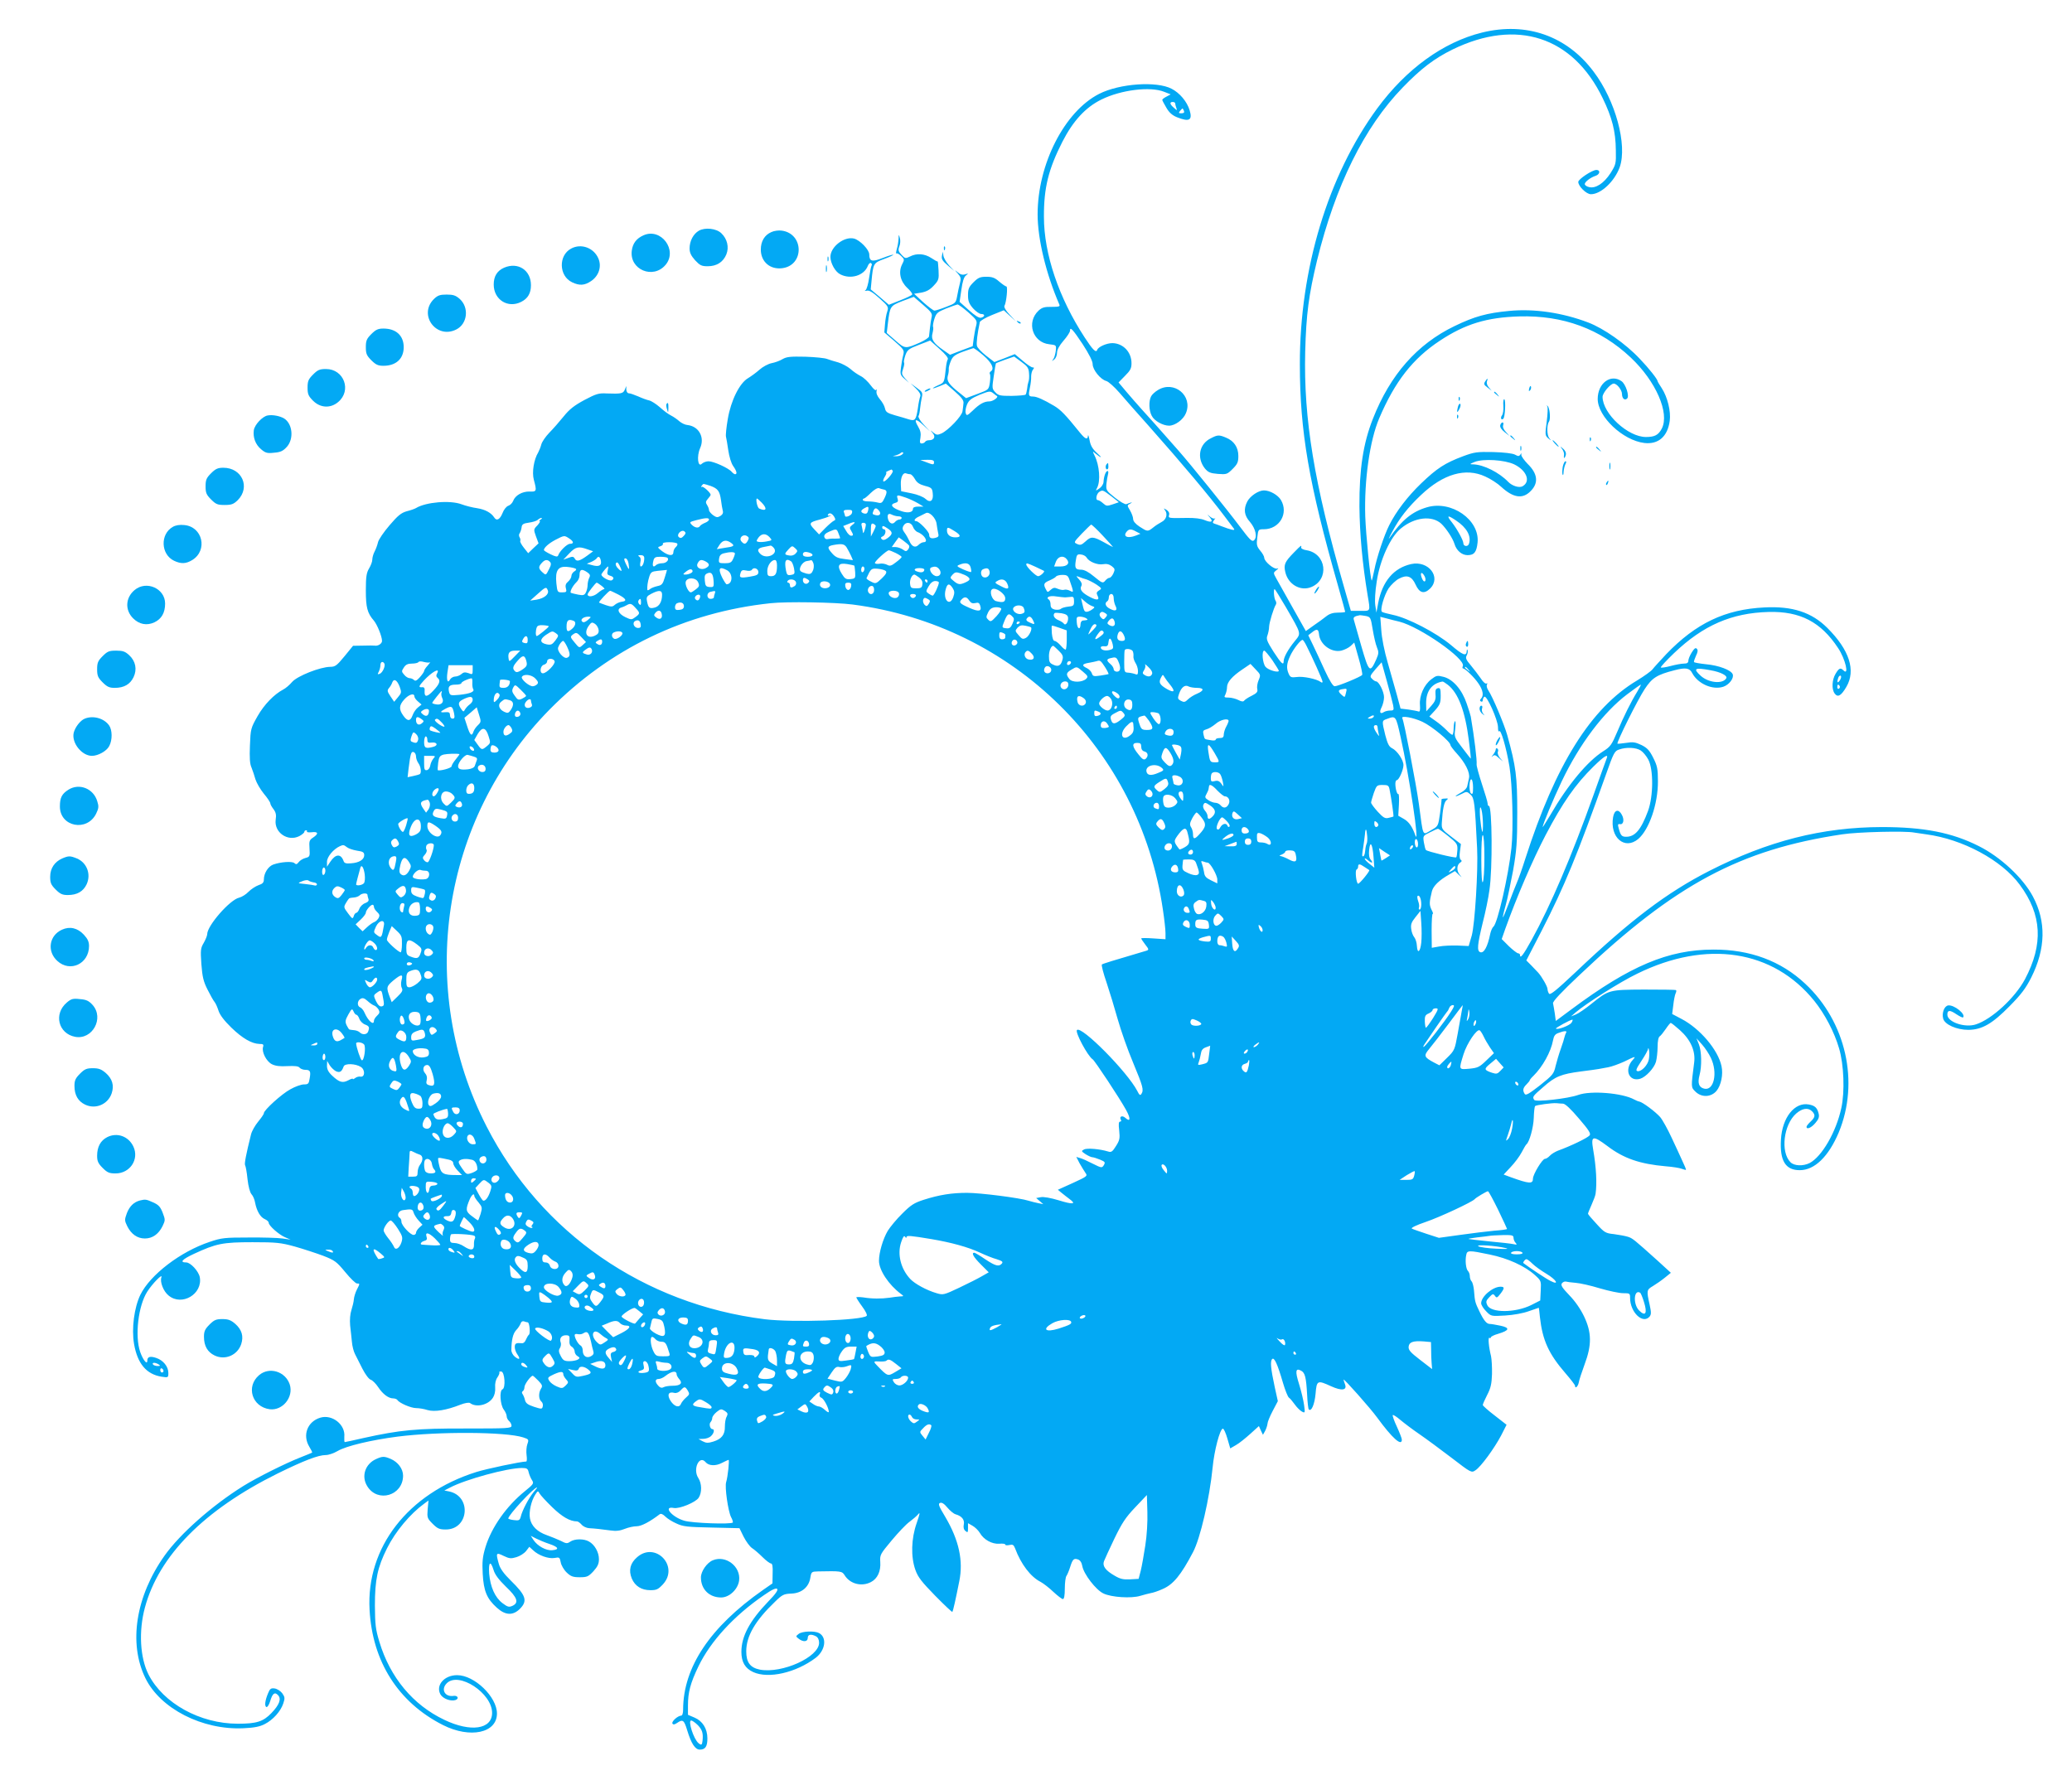 <?xml version="1.0" standalone="no"?>
<!DOCTYPE svg PUBLIC "-//W3C//DTD SVG 20010904//EN"
 "http://www.w3.org/TR/2001/REC-SVG-20010904/DTD/svg10.dtd">
<svg version="1.0" xmlns="http://www.w3.org/2000/svg"
 width="1280pt" height="1100pt" viewBox="0 0 1280 1100"
 preserveAspectRatio="xMidYMid meet">
<g transform="translate(0,1100) scale(0.1,-0.1)"
fill="#03a9f4" stroke="none">
<path d="M9156 10799 c-240 -59 -469 -225 -649 -470 -303 -414 -478 -991 -477
-1580 0 -415 56 -739 236 -1369 24 -85 44 -157 44 -160 0 -3 -20 -5 -44 -5
-31 0 -53 -7 -73 -23 -15 -12 -50 -38 -77 -56 l-49 -35 -80 142 c-44 78 -89
159 -101 180 -21 38 -21 38 -1 54 14 11 15 14 4 10 -19 -6 -79 44 -79 67 0 8
-11 28 -25 44 -21 26 -24 36 -18 81 6 50 6 51 40 51 97 0 155 98 106 181 -19
31 -68 59 -105 59 -33 0 -85 -34 -103 -69 -24 -47 -19 -86 17 -126 35 -41 47
-95 24 -114 -12 -10 -27 6 -87 86 -78 104 -304 384 -378 468 -126 143 -181
205 -227 255 -27 30 -71 80 -97 111 l-47 56 40 41 c33 33 40 46 40 78 0 69
-52 123 -118 124 -36 0 -88 -23 -94 -42 -7 -20 -28 1 -78 78 -159 244 -251
515 -251 744 -1 179 28 295 114 464 66 129 143 213 241 261 121 60 302 82 387
48 l41 -16 -26 -14 c-14 -7 -26 -16 -26 -20 0 -3 11 -25 25 -48 17 -30 36 -47
65 -59 77 -31 98 -19 79 43 -16 53 -61 107 -112 133 -93 48 -321 32 -447 -32
-214 -109 -380 -434 -380 -745 0 -151 52 -367 134 -556 6 -13 -2 -15 -48 -15
-44 1 -59 -4 -80 -23 -77 -72 -37 -197 66 -208 44 -5 44 -5 40 -42 -3 -20 -9
-43 -16 -51 -10 -13 -9 -13 7 -1 9 7 17 26 17 42 0 18 14 44 40 74 22 25 40
53 40 61 0 28 16 11 78 -82 40 -62 62 -105 62 -124 0 -35 49 -95 84 -104 13
-3 50 -36 82 -73 32 -38 113 -129 179 -203 216 -244 373 -431 470 -560 27 -36
53 -70 58 -77 9 -13 -15 -8 -78 16 -16 6 -36 14 -44 16 -11 4 -11 8 0 23 7 9
9 14 4 9 -4 -4 -18 1 -29 10 -21 18 -21 18 -3 -3 24 -28 12 -35 -30 -18 -22
10 -64 15 -112 14 -115 -2 -114 -2 -109 18 4 12 -3 24 -16 32 -18 11 -19 11
-10 -1 19 -24 10 -59 -20 -74 -15 -8 -39 -23 -53 -35 -33 -26 -35 -25 -83 6
-26 17 -40 34 -40 48 0 11 -9 35 -19 52 -19 32 -19 32 2 43 20 11 5 8 -25 -4
-7 -3 -39 15 -70 40 -54 43 -56 47 -53 85 2 22 7 49 10 60 3 11 2 20 -3 20
-11 0 -23 -33 -25 -69 -1 -13 -13 -31 -26 -39 -23 -16 -24 -16 -14 3 23 42 15
141 -15 200 -14 29 -14 29 4 14 39 -32 48 -31 11 2 -28 25 -40 46 -46 79 -5
25 -9 37 -10 28 -2 -27 -16 -22 -48 17 -92 114 -120 143 -162 168 -64 38 -107
57 -129 57 -28 0 -30 6 -20 53 5 23 9 55 8 71 0 15 5 35 11 42 9 11 8 14 -2
14 -7 0 -35 18 -61 41 l-49 41 -63 -25 -63 -24 -52 40 c-28 22 -54 49 -56 61
-4 18 3 75 18 146 2 8 36 28 76 44 l72 29 37 -34 37 -34 -39 42 c-22 23 -35
46 -31 53 12 20 22 120 12 120 -5 0 -25 14 -44 30 -27 24 -43 30 -79 30 -39 0
-51 -5 -80 -34 -29 -29 -34 -41 -34 -80 0 -36 6 -52 31 -81 17 -19 40 -35 50
-35 25 0 25 -16 0 -23 -13 -3 -37 12 -76 47 l-57 51 11 75 c7 51 16 79 28 88
17 13 16 14 -5 7 -16 -5 -30 -1 -45 12 -22 18 -22 18 0 -7 19 -22 21 -31 13
-60 -5 -19 -13 -55 -17 -79 -8 -43 -10 -45 -68 -67 -33 -13 -65 -23 -72 -23
-6 -1 -37 23 -69 51 l-57 53 44 7 c32 6 53 17 77 43 31 33 33 40 30 95 -2 32
-4 57 -6 55 -2 -2 -20 8 -39 21 -41 27 -90 31 -132 9 -27 -13 -30 -13 -52 11
-19 21 -22 29 -13 52 6 15 7 38 3 52 -7 24 -7 24 -8 -5 -1 -17 -5 -45 -11 -64
-5 -19 -6 -31 -3 -27 4 3 17 -3 29 -15 22 -21 22 -23 7 -52 -24 -47 -12 -104
31 -145 20 -18 34 -37 31 -42 -3 -5 -36 -21 -75 -36 l-69 -27 -56 48 -56 47 5
52 c10 108 12 112 78 136 33 12 58 24 56 26 -3 2 -32 -7 -65 -20 -66 -26 -83
-21 -83 22 0 29 -57 88 -94 98 -61 15 -146 -51 -146 -113 0 -39 30 -93 61
-108 64 -33 147 -8 170 52 5 13 14 21 19 18 6 -4 8 -11 4 -16 -3 -5 -10 -40
-15 -76 -5 -37 -15 -71 -22 -76 -8 -5 -5 -6 8 -3 14 4 37 -10 78 -47 55 -49
57 -54 48 -82 -6 -16 -12 -52 -14 -80 l-4 -49 63 -54 c58 -51 61 -56 54 -85
-5 -18 -11 -52 -14 -77 -6 -41 -4 -48 21 -70 l28 -25 -24 27 c-21 24 -22 31
-12 59 6 17 9 35 6 39 -3 4 1 24 8 45 12 33 20 40 83 64 l70 27 58 -52 c36
-32 56 -56 51 -64 -4 -6 -9 -28 -11 -48 -11 -98 -9 -95 -50 -113 -48 -22 -37
-25 13 -4 l36 15 56 -49 c42 -37 55 -55 53 -72 -1 -13 -4 -36 -6 -50 -4 -30
-88 -118 -130 -137 -25 -11 -31 -10 -50 5 -21 18 -21 18 -4 -3 20 -23 8 -44
-23 -44 -10 0 -21 -4 -24 -10 -3 -5 -13 -10 -21 -10 -12 0 -13 8 -8 35 4 26 1
44 -14 69 -29 49 -15 53 32 9 l41 -38 -39 42 c-21 22 -35 46 -32 52 4 5 8 27
10 48 2 21 7 52 11 69 6 27 3 33 -32 58 l-38 28 33 -32 c22 -21 31 -38 27 -49
-4 -9 -11 -43 -15 -75 -11 -71 -17 -79 -56 -67 -16 5 -54 17 -85 25 -48 14
-57 20 -62 43 -3 16 -18 41 -32 57 -16 19 -23 37 -20 50 3 12 2 15 -1 8 -4 -8
-16 2 -35 27 -16 22 -43 48 -61 57 -18 9 -48 29 -65 45 -18 15 -52 33 -75 40
-24 6 -54 16 -68 21 -14 6 -74 12 -135 14 -92 2 -115 0 -141 -15 -16 -10 -47
-21 -68 -25 -20 -4 -54 -22 -74 -40 -20 -18 -52 -41 -70 -52 -53 -30 -107
-139 -126 -253 -9 -52 -14 -101 -11 -110 2 -9 9 -46 14 -83 6 -40 18 -80 30
-97 22 -31 27 -51 12 -51 -5 0 -14 7 -21 15 -19 23 -112 65 -143 65 -14 0 -32
-7 -41 -15 -25 -26 -33 46 -11 96 30 66 -7 135 -78 143 -15 1 -37 12 -50 23
-12 11 -36 28 -52 36 -17 8 -48 32 -70 52 -22 19 -51 38 -65 41 -14 3 -44 14
-68 25 -23 10 -49 19 -57 19 -9 0 -15 10 -16 23 l0 22 -9 -22 c-10 -25 -23
-27 -111 -24 -50 3 -66 -2 -138 -40 -63 -34 -93 -57 -129 -102 -26 -32 -66
-78 -89 -101 -23 -24 -45 -56 -49 -72 -4 -16 -13 -38 -19 -49 -27 -44 -40
-123 -27 -170 19 -70 17 -74 -27 -72 -44 1 -88 -23 -101 -58 -5 -13 -18 -26
-30 -30 -12 -4 -28 -24 -36 -46 -16 -39 -36 -50 -51 -26 -19 29 -55 49 -105
57 -29 4 -72 15 -96 24 -71 27 -221 14 -282 -23 -8 -5 -34 -14 -58 -20 -34
-10 -54 -26 -106 -87 -36 -42 -68 -89 -71 -105 -4 -17 -13 -42 -21 -57 -8 -15
-14 -37 -14 -49 0 -13 -9 -37 -20 -55 -16 -27 -20 -51 -20 -136 0 -105 9 -140
50 -187 20 -24 50 -97 50 -125 0 -17 -25 -33 -46 -29 -5 1 -37 1 -71 0 l-62
-1 -53 -65 c-47 -57 -57 -65 -88 -65 -63 -1 -202 -56 -235 -93 -16 -19 -41
-40 -55 -47 -57 -30 -118 -93 -159 -165 -42 -74 -43 -79 -47 -181 -3 -76 -1
-114 10 -137 7 -18 18 -50 24 -72 7 -22 30 -62 52 -89 22 -26 40 -53 40 -60 0
-6 9 -22 20 -36 14 -19 18 -35 13 -65 -10 -79 75 -137 146 -101 17 9 31 21 31
26 0 6 5 10 11 10 5 0 8 -4 5 -8 -2 -4 11 -6 30 -4 40 5 44 -9 8 -33 -23 -15
-25 -22 -22 -67 3 -49 2 -52 -25 -59 -16 -4 -35 -16 -42 -26 -11 -14 -16 -15
-26 -6 -13 13 -85 8 -132 -9 -31 -12 -57 -54 -57 -92 0 -19 -8 -27 -33 -35
-19 -7 -46 -25 -62 -41 -15 -16 -41 -32 -57 -36 -57 -12 -198 -173 -198 -226
0 -9 -10 -33 -21 -53 -20 -33 -21 -45 -15 -132 6 -79 13 -108 38 -157 17 -34
36 -68 43 -76 7 -8 18 -33 25 -55 9 -27 35 -61 79 -104 69 -67 127 -100 174
-101 23 0 27 -3 22 -19 -9 -31 20 -88 54 -106 22 -11 50 -15 96 -12 46 2 69 0
76 -10 6 -7 22 -13 35 -13 30 0 35 -9 27 -53 -5 -33 -9 -37 -35 -37 -17 0 -54
-13 -84 -30 -54 -29 -164 -129 -164 -148 0 -6 -16 -29 -35 -52 -19 -23 -39
-58 -44 -78 -31 -124 -42 -182 -37 -191 4 -6 11 -45 15 -86 5 -45 15 -83 25
-94 9 -9 19 -33 22 -52 10 -51 32 -89 59 -101 14 -6 25 -16 25 -23 0 -17 61
-72 100 -89 l35 -15 -50 7 c-27 4 -122 7 -210 6 -146 0 -167 -2 -240 -27 -180
-60 -367 -203 -428 -327 -38 -79 -55 -208 -39 -303 21 -122 76 -188 170 -203
41 -6 42 -6 42 23 0 40 -32 79 -75 93 -38 13 -55 7 -55 -17 0 -29 -27 5 -44
54 -34 99 -12 286 44 373 32 50 97 116 87 88 -10 -28 12 -86 44 -112 82 -69
213 9 193 114 -8 37 -57 90 -84 90 -42 0 -25 19 48 53 138 64 178 72 362 72
148 0 175 -3 262 -27 53 -15 132 -41 175 -57 72 -28 83 -37 136 -101 31 -38
64 -70 72 -70 19 0 19 0 -1 -39 -9 -18 -17 -45 -18 -59 -1 -15 -8 -44 -15 -66
-8 -24 -11 -59 -8 -95 4 -31 8 -77 11 -102 2 -26 11 -60 19 -75 8 -16 29 -57
46 -91 18 -35 40 -65 52 -68 11 -4 31 -24 45 -45 29 -44 64 -70 93 -70 11 0
23 -5 26 -10 12 -19 84 -50 116 -50 17 0 49 -5 70 -12 44 -13 117 -1 203 33
28 11 54 15 60 10 38 -29 112 -12 141 33 10 15 16 40 14 63 -2 24 3 48 14 63
9 13 14 27 12 31 -3 4 2 6 12 5 21 -3 28 -102 7 -110 -20 -8 -14 -96 8 -125
10 -13 18 -32 18 -41 0 -10 7 -23 15 -30 8 -7 15 -20 15 -29 0 -16 -25 -17
-282 -17 -303 1 -408 -9 -633 -59 -60 -14 -112 -25 -115 -25 -3 0 -4 15 -3 33
8 74 -74 140 -148 118 -80 -24 -112 -108 -68 -180 11 -18 19 -34 17 -36 -2 -1
-34 -15 -73 -30 -92 -36 -270 -125 -353 -177 -191 -119 -390 -295 -485 -429
-179 -252 -224 -542 -119 -757 92 -189 352 -322 606 -310 67 3 102 10 132 26
51 26 98 79 114 127 11 33 10 40 -7 64 -11 14 -32 27 -47 29 -22 3 -29 -2 -40
-30 -19 -45 -23 -80 -10 -85 6 -2 16 14 23 36 14 48 28 59 48 38 23 -23 9 -60
-40 -111 -51 -53 -91 -66 -208 -66 -233 0 -461 126 -552 305 -52 104 -61 267
-22 412 86 321 366 604 820 829 163 80 251 114 298 114 17 0 49 11 73 25 52
31 208 68 371 89 253 32 667 30 775 -5 34 -11 36 -13 26 -41 -6 -16 -8 -47 -5
-69 3 -21 2 -39 -2 -39 -32 0 -246 -45 -309 -65 -422 -133 -680 -466 -659
-850 17 -321 177 -573 453 -713 168 -85 334 -50 334 71 0 103 -139 237 -246
237 -80 0 -134 -63 -103 -119 15 -26 62 -44 92 -35 25 8 15 30 -11 26 -54 -8
-80 40 -42 78 74 74 280 -61 280 -183 0 -102 -133 -121 -295 -43 -194 92 -335
262 -401 481 -24 78 -27 108 -28 225 0 160 16 236 75 354 52 104 142 212 230
276 l26 19 -5 -54 c-4 -52 -3 -56 31 -90 30 -30 42 -35 81 -35 142 0 161 205
21 235 l-30 6 35 18 c97 51 354 121 444 121 31 0 37 -4 42 -27 4 -16 13 -37
21 -49 12 -19 9 -24 -44 -67 -114 -92 -207 -224 -244 -346 -18 -60 -21 -90
-17 -165 6 -106 25 -153 87 -209 53 -48 99 -50 142 -8 50 50 39 83 -56 176
-42 41 -65 73 -73 101 -20 70 -18 74 29 51 35 -17 46 -18 79 -8 21 6 48 23 60
38 l20 26 23 -21 c34 -33 96 -54 132 -48 31 6 33 4 39 -27 3 -18 20 -47 37
-63 25 -24 39 -29 80 -29 46 0 54 4 85 37 26 29 34 46 34 75 0 43 -27 90 -62
109 -31 18 -89 17 -115 -1 -19 -13 -25 -13 -59 5 -22 10 -60 26 -86 35 -58 20
-96 57 -104 103 -8 41 8 110 33 148 15 24 17 24 26 7 5 -10 40 -48 78 -85 62
-60 110 -88 154 -88 6 0 18 -9 28 -20 9 -11 30 -21 47 -22 38 -2 72 -6 132
-14 33 -5 59 -2 88 10 22 9 55 16 73 16 29 0 82 28 142 74 8 6 20 1 35 -14 12
-12 43 -32 69 -43 40 -19 68 -22 218 -25 l171 -4 26 -53 c15 -29 38 -61 52
-70 14 -9 43 -34 65 -56 21 -21 45 -39 52 -39 8 0 12 -18 10 -61 l-1 -62 -59
-41 c-327 -229 -492 -477 -493 -738 0 -24 -5 -38 -12 -38 -22 -1 -61 -37 -54
-49 5 -8 13 -7 29 4 35 24 43 18 62 -45 25 -82 49 -120 78 -120 34 0 47 19 47
69 0 61 -30 108 -80 129 l-40 17 0 58 c0 81 15 138 65 242 75 155 219 312 404
439 50 35 75 46 82 39 7 -7 -9 -31 -56 -79 -114 -119 -165 -214 -165 -310 0
-63 23 -102 73 -125 95 -43 264 -4 386 88 60 46 71 126 21 153 -28 15 -104 12
-126 -5 -19 -15 -19 -15 0 -30 28 -22 56 -19 56 5 0 22 20 26 51 10 12 -7 19
-21 19 -40 0 -88 -228 -191 -365 -166 -60 12 -85 44 -85 113 0 94 55 189 177
306 46 45 55 49 101 51 64 2 109 40 118 98 6 37 8 38 48 39 141 3 148 2 164
-24 33 -53 104 -72 162 -42 41 21 62 67 58 124 -3 45 0 49 70 133 40 48 89
100 110 115 20 15 45 36 54 47 13 16 11 4 -9 -54 -34 -96 -37 -209 -8 -290 16
-45 39 -74 122 -159 57 -58 105 -103 106 -100 5 5 21 79 43 189 26 127 -2 254
-86 397 -41 68 -46 82 -33 87 11 5 26 -5 45 -28 16 -19 38 -38 51 -42 39 -11
57 -34 51 -63 -4 -18 0 -32 10 -40 14 -12 16 -10 16 17 l0 31 28 -16 c16 -9
36 -29 45 -44 24 -42 75 -70 120 -67 20 2 37 0 37 -5 0 -5 11 -6 25 -3 21 5
27 2 36 -21 36 -97 96 -176 158 -207 18 -10 53 -37 79 -62 26 -24 52 -44 58
-44 8 0 12 23 12 66 0 36 5 71 10 77 5 7 15 30 22 52 16 51 23 59 49 50 13 -4
23 -18 27 -41 9 -50 84 -147 130 -169 49 -24 172 -32 228 -15 22 7 52 14 65
17 14 2 47 13 73 25 66 28 114 87 188 228 45 85 102 331 121 522 10 106 45
238 63 241 6 1 18 -26 28 -60 l18 -62 36 21 c20 11 59 43 88 69 l53 48 12 -27
13 -27 14 25 c7 14 13 33 14 43 0 10 14 45 32 79 l32 61 -19 86 c-25 116 -29
161 -16 174 13 13 33 -31 67 -148 13 -44 29 -84 36 -90 8 -5 24 -25 37 -43 12
-17 32 -37 43 -43 20 -11 21 -10 14 41 -4 29 -18 87 -31 129 -25 79 -22 101
13 82 24 -13 31 -40 37 -150 2 -46 7 -86 10 -89 16 -16 36 31 42 96 7 84 11
86 96 47 66 -30 100 -25 86 12 -5 13 -9 26 -9 29 0 10 166 -177 208 -235 92
-126 152 -180 152 -136 0 8 -14 44 -31 81 -17 36 -28 68 -25 71 3 3 25 -11 48
-31 24 -20 77 -60 118 -88 41 -28 130 -94 197 -145 121 -93 123 -94 148 -77
33 21 117 136 159 216 l33 65 -73 57 c-41 31 -74 61 -74 65 0 5 12 33 27 62
22 42 28 68 30 129 1 42 -2 92 -6 111 -14 55 -20 120 -10 113 5 -3 9 -1 9 3 0
5 20 15 45 22 70 21 75 37 15 50 -28 6 -58 11 -67 11 -19 0 -37 21 -65 80 -25
52 -27 59 -32 124 -2 26 -9 53 -15 59 -6 6 -11 20 -11 32 0 12 -5 26 -12 33
-12 12 -18 64 -10 99 5 28 16 29 144 2 113 -23 218 -71 280 -127 39 -35 39
-37 36 -96 l-3 -61 -55 -28 c-98 -49 -250 -50 -272 -1 -10 21 -8 28 12 49 21
22 24 23 35 9 10 -15 14 -13 33 11 27 35 28 45 2 45 -49 0 -120 -61 -120 -102
0 -11 14 -33 31 -50 30 -31 31 -31 117 -26 51 3 112 14 147 27 32 11 60 21 61
21 1 0 4 -26 7 -58 16 -143 54 -227 159 -348 32 -37 58 -71 58 -76 0 -21 18
-5 23 20 2 15 19 65 36 112 45 120 44 197 -3 296 -22 46 -55 94 -91 131 -43
45 -54 61 -47 73 6 8 16 13 24 12 7 -2 35 -6 62 -8 27 -2 94 -17 149 -34 55
-16 120 -30 144 -30 41 0 43 -1 43 -29 0 -89 79 -165 121 -115 10 13 10 26 0
72 -20 89 -19 93 20 116 20 12 53 35 74 52 l37 30 -82 75 c-147 132 -155 139
-185 148 -16 5 -55 12 -85 16 -51 5 -59 10 -107 63 -29 31 -53 59 -53 63 0 4
10 28 22 55 12 27 24 58 25 69 9 65 4 162 -15 272 -15 87 -3 90 88 22 101 -77
202 -111 361 -125 40 -3 84 -10 97 -15 14 -5 26 -8 27 -7 2 2 -8 26 -21 53
-12 28 -43 93 -67 145 -24 52 -56 110 -71 128 -29 33 -108 92 -129 96 -7 1
-21 7 -32 13 -73 40 -267 56 -345 28 -63 -23 -263 -45 -272 -31 -13 19 -10 23
56 80 73 65 110 80 232 96 49 6 98 13 109 15 11 2 38 7 60 11 22 4 66 20 99
35 68 34 75 35 53 11 -55 -60 -25 -138 46 -117 35 11 86 66 97 105 5 19 10 61
10 92 0 35 5 60 13 65 7 4 23 25 37 45 14 21 28 38 31 38 4 0 29 -20 57 -45
66 -59 97 -129 88 -199 -20 -156 -20 -153 7 -180 38 -38 97 -36 131 4 28 34
42 101 31 152 -21 101 -133 233 -248 293 l-57 30 7 55 c3 30 10 63 14 72 5 9
6 19 2 21 -5 2 -93 3 -198 3 -216 -1 -217 -2 -325 -89 -36 -29 -78 -58 -95
-65 l-30 -12 30 26 c65 55 273 187 379 238 429 211 840 147 1094 -168 65 -81
124 -193 153 -293 30 -100 36 -269 14 -369 -32 -148 -120 -300 -196 -340 -40
-20 -95 -18 -118 5 -63 63 -43 232 35 301 38 33 74 38 98 14 22 -22 20 -37 -9
-64 -14 -13 -25 -27 -25 -32 0 -19 30 -6 55 24 20 23 25 38 20 57 -9 37 -23
50 -61 57 -87 16 -164 -80 -172 -216 -8 -132 28 -190 116 -190 92 0 178 84
241 233 129 311 45 684 -207 919 -150 141 -342 212 -567 211 -279 0 -517 -101
-877 -369 l-97 -72 -6 46 c-4 26 -9 54 -11 63 -3 11 51 69 167 178 588 557
990 772 1619 866 96 15 393 22 445 11 11 -2 45 -7 75 -11 225 -30 465 -159
577 -311 138 -186 147 -368 32 -585 -62 -115 -204 -246 -302 -278 -68 -23
-177 14 -177 60 0 29 15 30 55 3 21 -14 40 -23 42 -20 19 19 -55 79 -92 74
-24 -4 -40 -46 -31 -81 9 -37 83 -70 156 -70 84 1 147 37 255 147 71 72 99
109 133 176 90 179 93 347 10 502 -61 114 -199 243 -333 310 -166 84 -340 118
-600 118 -369 -1 -701 -85 -1066 -271 -262 -134 -485 -302 -827 -627 -119
-112 -156 -142 -163 -131 -5 8 -9 20 -9 28 0 15 -35 77 -59 103 -9 10 -29 30
-44 46 l-28 28 95 184 c141 275 219 465 396 962 48 136 54 148 82 157 45 16
105 13 134 -6 14 -9 35 -34 47 -57 32 -61 31 -225 -2 -316 -43 -116 -80 -160
-135 -160 -27 0 -34 7 -46 51 -7 25 -6 29 8 27 21 -4 28 28 11 58 -20 38 -46
31 -54 -15 -21 -125 71 -205 155 -135 68 58 123 218 122 357 0 76 -4 96 -29
145 -23 46 -37 61 -73 79 -38 18 -53 20 -95 13 -27 -4 -52 -6 -53 -5 -7 7 125
272 168 337 46 70 75 89 185 117 68 18 93 14 109 -18 35 -66 126 -106 192 -84
36 12 67 53 58 77 -10 26 -86 55 -165 62 -38 4 -71 10 -74 13 -2 4 4 21 12 39
12 24 13 36 5 44 -8 8 -16 1 -31 -23 -12 -19 -21 -42 -21 -51 0 -13 -8 -18
-27 -18 -16 0 -53 -7 -83 -15 -30 -8 -57 -12 -60 -9 -3 3 34 43 82 89 180 172
356 248 584 254 195 5 323 -62 429 -223 45 -67 70 -175 33 -138 -18 18 -27 15
-48 -20 -23 -38 -26 -96 -6 -123 19 -26 40 -14 72 41 60 102 19 228 -117 364
-97 97 -216 136 -389 127 -244 -12 -423 -98 -606 -288 -38 -41 -77 -83 -85
-94 -8 -11 -51 -42 -97 -70 -284 -170 -502 -518 -689 -1100 -19 -60 -43 -128
-53 -150 -9 -22 -32 -79 -50 -128 -18 -48 -34 -86 -36 -85 -1 2 6 35 17 73 11
39 31 135 46 215 22 126 26 173 26 360 0 224 -8 284 -62 479 -20 69 -89 234
-117 276 -9 13 -12 30 -8 36 4 7 3 9 -3 6 -6 -4 -22 10 -35 31 -14 20 -42 57
-61 80 -31 36 -35 47 -26 63 6 11 8 25 5 32 -2 7 -5 5 -5 -5 -2 -35 -23 -27
-98 37 -91 76 -266 167 -358 186 -33 7 -63 15 -68 19 -13 11 14 104 42 146 15
21 43 48 62 58 50 27 80 17 104 -36 24 -53 53 -60 90 -24 70 70 -10 174 -117
151 -108 -24 -178 -106 -204 -240 l-11 -60 -7 45 c-4 27 -1 86 9 148 20 133
84 274 149 327 85 70 192 82 250 29 31 -30 70 -89 81 -124 12 -41 45 -70 81
-70 41 0 56 19 62 79 13 139 -161 261 -312 217 -93 -27 -156 -79 -234 -192 -7
-11 1 8 19 41 43 82 98 152 178 227 137 130 275 170 396 114 32 -14 77 -43 99
-64 74 -68 132 -77 181 -27 51 50 45 108 -18 169 -22 23 -40 48 -39 56 2 12 1
12 -6 1 -8 -11 -13 -11 -33 0 -15 8 -67 14 -134 16 -101 2 -117 0 -187 -26
-112 -42 -161 -74 -259 -168 -83 -80 -154 -172 -197 -258 -31 -61 -78 -202
-92 -277 -8 -37 -15 -67 -16 -65 -9 9 -36 284 -40 397 -7 223 28 469 86 605
97 228 208 370 375 480 157 104 291 144 490 150 271 8 501 -77 689 -254 156
-147 241 -343 192 -439 -21 -40 -44 -52 -98 -52 -111 0 -267 144 -268 248 0
24 49 82 69 82 20 0 51 -40 51 -64 0 -28 17 -43 32 -28 15 15 -9 89 -35 107
-67 47 -147 -13 -147 -110 0 -109 155 -256 288 -272 87 -10 144 40 157 137 8
58 -14 147 -49 201 -14 21 -26 41 -26 44 0 11 -54 80 -110 138 -87 93 -224
189 -320 225 -158 60 -332 86 -486 71 -139 -13 -215 -34 -339 -94 -230 -111
-397 -300 -504 -573 -60 -152 -84 -311 -83 -541 2 -175 18 -351 51 -551 17
-100 19 -95 -46 -94 l-58 0 -43 150 c-184 639 -249 1036 -239 1449 6 235 22
353 73 565 114 464 291 823 529 1069 114 118 196 180 310 236 395 192 741 79
925 -300 59 -121 81 -207 82 -323 2 -84 0 -89 -33 -142 -41 -63 -92 -96 -132
-86 -15 3 -27 12 -27 19 1 14 36 41 68 51 26 9 30 36 4 36 -26 0 -112 -57
-112 -74 0 -27 50 -76 78 -76 62 0 146 79 178 167 48 137 -26 412 -161 590
-166 222 -416 309 -689 242z m-1896 -438 c0 -5 3 -18 7 -28 6 -17 5 -17 -15 1
-26 22 -28 36 -7 36 8 0 15 -4 15 -9z m54 -46 c4 -10 -1 -15 -16 -15 -17 0
-18 2 -8 15 7 8 14 15 15 15 2 0 5 -7 9 -15z m-1559 -1275 c-3 -14 -8 -43 -10
-65 -2 -22 -5 -46 -6 -54 -1 -7 -26 -24 -55 -37 -91 -40 -93 -40 -152 12 l-54
47 7 59 c13 107 14 108 90 138 l70 26 58 -50 c50 -43 58 -54 52 -76z m227 30
c53 -47 56 -52 48 -83 -5 -17 -11 -53 -15 -79 l-6 -47 -70 -26 -70 -27 -40 28
c-63 43 -79 69 -68 106 4 17 6 34 3 39 -2 4 1 26 8 48 12 37 19 43 73 65 33
13 65 24 70 25 6 0 36 -22 67 -49z m94 -267 c52 -45 69 -83 44 -98 -6 -4 -8
-11 -5 -16 4 -5 3 -29 0 -53 -7 -44 -7 -44 -77 -70 l-70 -26 -36 29 c-70 55
-85 77 -77 108 5 15 7 35 6 44 -1 8 5 30 13 49 11 27 24 38 72 56 33 12 63 22
67 23 5 0 33 -20 63 -46z m281 -110 c2 -21 0 -45 -4 -53 -3 -8 -7 -28 -8 -43
-2 -15 -6 -31 -9 -35 -4 -4 -43 -7 -87 -8 -70 0 -81 2 -100 22 -21 22 -21 27
-10 100 6 43 12 79 14 80 1 1 27 11 57 22 l55 19 45 -33 c38 -28 45 -38 47
-71z m-198 -140 c11 -7 -25 -33 -46 -33 -33 0 -61 -15 -104 -57 -34 -32 -38
-33 -43 -16 -4 11 0 35 8 54 12 27 26 38 78 60 58 23 65 24 83 10 11 -9 22
-17 24 -18z m-589 -363 c-8 -6 -24 -9 -35 -9 l-20 1 20 5 c11 3 24 9 29 14 5
5 12 6 15 3 3 -3 -1 -9 -9 -14z m200 -45 c0 -18 -4 -18 -50 0 l-35 13 43 1
c31 1 42 -3 42 -14z m3584 -14 c76 -37 103 -104 54 -134 -21 -14 -66 0 -91 26
-56 58 -151 106 -216 108 -24 0 -23 2 9 15 54 21 184 13 244 -15z m-3839 -40
c6 -11 -49 -74 -58 -65 -3 3 1 17 10 30 8 13 11 24 7 25 -7 0 11 10 33 18 1 1
4 -3 8 -8z m108 -21 c7 0 20 -14 29 -30 12 -22 29 -33 62 -42 40 -10 45 -15
48 -45 6 -47 -15 -63 -45 -35 -13 12 -50 27 -86 34 l-64 13 -2 40 c-2 45 13
78 33 70 8 -3 19 -5 25 -5z m-1234 -72 c46 -17 57 -32 65 -88 3 -25 8 -54 11
-65 4 -14 -1 -24 -15 -33 -17 -10 -24 -10 -45 5 -13 10 -25 24 -25 31 0 7 -5
21 -12 32 -10 15 -9 22 5 38 9 10 17 21 17 25 0 13 -48 56 -55 49 -5 -4 -5 -1
-1 6 4 6 10 12 13 12 4 0 23 -6 42 -12z m1068 -22 c24 -4 25 -16 8 -52 -15
-32 -20 -35 -43 -29 -15 4 -42 7 -59 7 -18 0 -33 4 -33 9 0 5 3 9 8 9 4 0 23
16 42 35 21 20 41 32 50 29 8 -3 20 -7 27 -8z m1408 -42 l47 -37 -38 -13 c-35
-12 -40 -11 -59 6 -12 11 -27 20 -33 20 -16 0 -9 39 9 51 21 13 22 12 74 -27z
m-1268 -9 c23 -8 56 -24 75 -35 l33 -20 -32 0 c-22 0 -33 -5 -33 -14 0 -21
-29 -28 -69 -15 -61 20 -78 42 -40 52 16 4 19 11 14 26 -8 25 -3 25 52 6z
m-892 -30 c37 -38 30 -57 -15 -37 -12 5 -24 62 -13 62 1 0 14 -11 28 -25z
m658 -49 c-4 -17 -10 -22 -24 -19 -24 7 -24 19 -1 32 26 15 30 13 25 -13z m67
-1 c16 -19 5 -34 -20 -28 -22 6 -22 6 -14 27 8 20 18 20 34 1z m-167 -15 c-4
-16 -43 -31 -43 -16 0 2 -3 11 -6 20 -5 12 1 16 24 16 25 0 29 -3 25 -20z
m523 -67 c2 -15 6 -40 9 -54 6 -22 3 -27 -16 -32 -27 -7 -39 -1 -39 20 0 18
-63 83 -80 83 -19 0 -10 17 18 29 15 8 34 17 42 21 21 11 62 -31 66 -67z
m-632 43 c8 -14 8 -20 -2 -23 -7 -3 -31 -23 -53 -45 l-39 -40 -31 33 c-34 36
-30 42 36 59 22 6 49 15 60 21 15 7 15 8 2 4 -11 -3 -16 -1 -12 6 9 14 26 7
39 -15z m395 4 c12 0 21 -4 21 -10 0 -5 -6 -10 -14 -10 -7 0 -19 -6 -26 -14
-15 -19 -36 -11 -44 16 -7 29 2 40 24 28 10 -5 28 -10 39 -10z m3446 -26 c66
-44 95 -96 80 -143 -6 -21 -35 -18 -35 3 0 17 -38 87 -71 129 -35 43 -27 47
26 11z m-5655 6 c-8 -5 -11 -10 -6 -10 5 0 -1 -11 -14 -26 -24 -24 -24 -26 -9
-68 l16 -43 -32 -30 -32 -31 -27 34 c-15 19 -25 38 -22 42 2 4 1 14 -4 22 -5
8 -5 19 0 25 4 5 10 21 12 35 2 21 10 26 46 31 23 3 48 11 54 17 7 7 17 12 23
12 5 0 3 -5 -5 -10z m1040 0 c0 -6 -11 -15 -24 -20 -13 -5 -27 -14 -31 -19 -9
-16 -31 -13 -51 6 -16 17 -15 18 27 29 57 15 79 16 79 4z m884 -34 c-16 -13
-17 -18 -6 -35 15 -26 15 -31 -1 -31 -7 0 -21 13 -30 30 l-18 30 33 13 c39 17
50 13 22 -7z m85 2 c-2 -24 -17 -63 -18 -48 -1 8 -4 25 -7 38 -5 16 -2 22 10
22 9 0 16 -6 15 -12z m61 -8 c0 -4 -7 -21 -15 -36 l-15 -29 0 42 c0 34 3 41
15 37 8 -4 15 -10 15 -14z m230 -5 c5 -14 18 -28 27 -32 43 -15 72 -63 39 -63
-8 0 -22 -7 -31 -16 -20 -21 -42 -12 -57 23 -7 15 -20 39 -30 52 -13 17 -15
28 -7 42 14 27 48 24 59 -6z m1173 -55 c36 -38 64 -70 63 -70 -2 0 -27 13 -57
30 -66 36 -79 37 -114 4 -23 -21 -32 -24 -51 -15 -22 10 -21 11 29 64 29 30
55 55 58 56 3 0 36 -30 72 -69z m-1328 44 c31 -21 31 -34 -1 -58 -18 -13 -29
-15 -37 -7 -7 7 -6 12 6 17 18 7 24 44 7 44 -5 0 -10 5 -10 10 0 14 7 13 35
-6z m411 -15 c41 -25 43 -39 6 -39 -32 0 -52 16 -52 42 0 23 5 23 46 -3z
m-1672 -30 c-13 -14 -20 -16 -30 -8 -18 15 15 50 34 36 10 -8 9 -14 -4 -28z
m956 15 c6 -14 10 -27 10 -29 0 -2 -15 -3 -32 -3 -18 1 -39 -1 -47 -3 -8 -2
-17 4 -19 14 -2 12 7 22 30 32 45 19 47 19 58 -11z m1840 11 l25 -13 -28 -11
c-51 -20 -82 -6 -57 24 15 18 28 18 60 0z m-2400 -55 c-13 -24 -23 -25 -40 -5
-17 20 8 47 33 34 14 -8 15 -14 7 -29z m134 21 c17 -19 17 -20 -17 -26 -19 -4
-42 -5 -51 -3 -15 3 -15 5 -1 26 20 27 46 28 69 3z m-1239 -7 c30 -19 32 -34
6 -34 -18 0 -64 -45 -73 -72 -4 -10 -15 -8 -46 7 -23 11 -42 23 -42 26 0 15
29 41 70 63 56 29 56 29 85 10z m2101 -45 c3 -5 0 -16 -6 -24 -11 -13 -15 -13
-33 0 -12 8 -32 15 -45 15 l-23 0 21 30 22 30 28 -20 c16 -12 32 -25 36 -31z
m-1100 17 c25 -18 19 -23 -40 -31 l-48 -8 17 27 c19 29 42 33 71 12z m-332 -5
c3 -5 -1 -14 -9 -21 -8 -7 -15 -21 -15 -31 0 -26 -29 -24 -69 5 -30 23 -31 25
-12 31 12 3 19 11 16 16 -4 5 14 9 39 9 25 0 47 -4 50 -9z m1046 -23 c8 -13
20 -36 27 -51 l12 -28 -52 7 c-42 5 -57 12 -79 38 -29 33 -27 42 12 49 52 9
66 6 80 -15z m-450 -3 c31 -37 -43 -73 -81 -39 -26 24 -19 38 22 45 19 4 37 7
40 8 4 0 12 -6 19 -14z m135 -35 c-10 -11 -25 -15 -40 -12 -31 5 -31 9 -3 39
20 22 23 22 40 6 16 -15 17 -18 3 -33z m-1286 26 l35 -12 -35 -26 c-48 -35
-67 -40 -78 -20 -8 14 -14 15 -40 5 l-31 -11 37 39 c39 41 57 45 112 25z
m1905 -23 c20 -10 36 -21 36 -24 0 -4 -16 -19 -35 -33 -29 -23 -38 -25 -56
-15 -12 6 -32 9 -45 6 -14 -2 -27 -1 -29 4 -5 8 73 79 86 79 5 0 24 -8 43 -17z
m-994 -3 c0 -5 -5 -21 -12 -35 -9 -20 -18 -25 -50 -25 -37 0 -39 2 -36 27 2
19 10 29 28 34 38 10 70 10 70 -1z m464 4 c26 -10 18 -24 -14 -24 -20 0 -30 5
-30 15 0 16 17 19 44 9z m1708 -28 c15 -27 68 -48 102 -42 21 4 38 0 54 -12
20 -16 21 -20 10 -45 -7 -15 -18 -27 -24 -27 -6 0 -17 -7 -24 -15 -17 -21 -19
-20 -74 25 -31 26 -58 40 -76 40 -36 0 -42 9 -34 58 5 35 9 39 32 36 14 -1 29
-10 34 -18z m-2732 -5 c0 -26 -10 -51 -21 -51 -5 0 -6 12 -3 26 4 17 2 29 -7
35 -10 6 -8 9 9 9 15 0 22 -6 22 -19z m-268 -16 c6 -30 -13 -39 -57 -26 l-30
8 27 11 c14 6 29 16 33 21 11 18 22 12 27 -14z m411 19 c13 -13 -7 -34 -32
-34 -15 0 -32 -5 -39 -12 -17 -17 -24 -5 -16 26 5 22 12 26 43 26 21 0 40 -3
44 -6z m2467 -9 c21 -25 4 -45 -39 -45 l-39 0 11 30 c13 33 46 41 67 15z
m-2707 -27 c6 -44 4 -44 -16 -3 -13 28 -14 35 -3 35 8 0 16 -14 19 -32z m-486
11 c9 -9 8 -20 -4 -43 -21 -42 -20 -42 -43 -21 -24 22 -25 33 -3 57 19 21 34
23 50 7z m964 1 c24 -14 24 -27 -1 -40 -30 -16 -64 4 -50 30 12 23 23 25 51
10z m439 -24 c0 -50 -9 -66 -36 -66 -20 0 -24 5 -24 32 0 33 24 68 47 68 8 0
13 -12 13 -34z m87 26 c6 -4 14 -23 18 -43 6 -33 5 -37 -18 -41 -21 -4 -26 0
-31 25 -12 62 -3 81 31 59z m139 -16 c3 -13 1 -34 -6 -45 -8 -17 -17 -20 -38
-15 -15 4 -31 10 -36 15 -15 14 10 57 36 62 13 2 26 5 30 6 4 0 10 -10 14 -23z
m-1186 -41 c0 -5 -10 0 -21 12 -13 12 -18 26 -14 33 6 9 12 6 21 -11 7 -13 13
-28 14 -34z m1438 30 c1 -1 3 -19 5 -41 2 -37 0 -39 -29 -42 -27 -3 -35 2 -54
33 -31 50 -21 69 33 60 23 -4 43 -8 45 -10z m718 -10 c4 -14 5 -27 3 -29 -2
-2 -24 5 -49 16 -39 18 -42 21 -25 28 40 17 64 11 71 -15z m401 3 c27 -13 50
-24 52 -25 8 -5 -22 -33 -36 -33 -14 0 -73 58 -73 72 0 11 4 10 57 -14z
m-2839 -13 c4 -3 -1 -11 -11 -16 -9 -6 -17 -18 -17 -27 0 -10 -9 -25 -20 -35
-15 -12 -19 -24 -14 -42 6 -22 3 -25 -24 -25 -28 0 -29 2 -35 56 -8 81 11 108
70 101 24 -2 47 -8 51 -12z m196 -11 c-5 -20 -2 -26 15 -31 22 -6 27 -18 11
-28 -15 -9 -72 24 -64 38 9 16 36 47 41 47 2 0 0 -12 -3 -26z m1586 12 c0 -8
-4 -18 -10 -21 -5 -3 -10 3 -10 14 0 12 5 21 10 21 6 0 10 -6 10 -14z m458 2
c21 -21 14 -48 -11 -48 -27 0 -55 45 -34 54 21 8 33 6 45 -6z m-1528 -28 c-8
-5 -24 -10 -35 -10 -18 0 -18 2 5 20 16 12 28 16 35 9 6 -6 5 -13 -5 -19z
m221 17 c38 -20 36 -86 -2 -87 -4 0 -16 19 -28 42 -27 56 -18 71 30 45z m194
-12 c0 -16 -10 -21 -53 -28 -60 -10 -67 -7 -57 23 5 17 12 20 35 15 16 -4 31
-2 35 5 11 18 40 7 40 -15z m787 7 c8 -8 1 -21 -25 -46 -36 -34 -38 -34 -67
-19 -17 8 -29 18 -27 21 27 59 29 61 69 58 22 -2 44 -8 50 -14z m238 9 c0 -15
-15 -21 -38 -14 -32 8 -27 23 8 23 17 0 30 -4 30 -9z m403 -11 c6 -23 -16 -45
-38 -36 -18 7 -20 42 -2 49 24 10 35 7 40 -13z m-2485 -6 c17 -12 20 -19 12
-34 -5 -10 -10 -31 -10 -45 0 -14 -5 -35 -11 -46 -8 -16 -16 -19 -47 -13 -20
4 -40 9 -45 11 -9 5 10 43 34 66 11 10 19 28 19 41 0 39 13 44 48 20z m492 14
c0 -2 -6 -23 -14 -48 -11 -38 -18 -46 -44 -51 -18 -4 -39 -12 -47 -19 -8 -7
-16 -9 -16 -4 -2 18 2 50 12 81 9 28 15 32 52 36 23 2 45 4 50 5 4 1 7 1 7 0z
m289 -80 c1 -23 -3 -27 -25 -25 -23 2 -27 7 -30 40 -3 32 1 39 19 46 24 9 34
-8 36 -61z m1569 39 c18 -14 15 -22 -13 -35 -35 -16 -46 -15 -74 9 -23 18 -23
20 -7 38 15 16 22 18 49 9 18 -6 38 -15 45 -21z m2823 2 c6 -12 7 -25 2 -30
-5 -5 -14 4 -20 21 -13 34 1 41 18 9z m-3123 -7 c16 -13 23 -26 20 -43 -2 -20
-9 -24 -38 -24 -31 0 -35 3 -38 28 -3 26 12 57 27 57 3 0 17 -9 29 -18z m929
-15 c27 -78 27 -80 3 -67 -12 6 -28 9 -36 6 -8 -3 -25 0 -39 6 -20 9 -28 8
-44 -6 -19 -17 -20 -17 -30 3 -17 31 -13 40 23 55 18 8 36 18 40 24 3 5 21 10
39 10 29 0 35 -5 44 -31z m105 3 c14 -5 42 -19 62 -32 33 -23 34 -25 15 -36
-15 -10 -17 -16 -9 -32 15 -28 -2 -32 -46 -9 -50 26 -66 47 -54 68 6 11 2 23
-13 40 -21 23 -21 24 -2 17 11 -5 32 -12 47 -16z m-2399 -18 c9 -20 7 -27 -14
-43 -13 -10 -27 -19 -31 -19 -15 0 -37 46 -32 65 8 30 64 28 77 -3z m677 18
c11 -7 12 -12 3 -21 -13 -13 -33 -4 -33 17 0 16 9 18 30 4z m-73 -16 c3 -9 0
-20 -8 -25 -20 -13 -29 -11 -29 6 0 8 -5 15 -11 15 -5 0 -7 5 -4 10 10 16 45
12 52 -6z m813 6 c0 -5 -2 -10 -4 -10 -3 0 -8 5 -11 10 -3 6 -1 10 4 10 6 0
11 -4 11 -10z m492 -15 c15 -34 6 -40 -34 -19 -44 22 -45 24 -28 34 26 17 50
11 62 -15z m-1094 -6 c2 -10 -6 -19 -19 -22 -27 -7 -50 9 -42 29 7 20 57 14
61 -7z m672 12 c0 -17 -30 -81 -38 -81 -5 0 -16 6 -26 13 -17 12 -17 14 1 45
12 21 26 32 41 32 12 0 22 -4 22 -9z m-2083 -21 c14 -11 21 -20 15 -20 -6 0
-24 -11 -40 -25 -26 -22 -62 -26 -62 -7 0 8 50 72 56 72 3 0 17 -9 31 -20z
m1541 -2 c-2 -13 -10 -23 -18 -23 -8 0 -16 10 -18 23 -3 17 2 22 18 22 16 0
21 -5 18 -22z m627 -11 c12 -19 13 -30 4 -56 -21 -61 -65 -18 -47 47 10 38 22
40 43 9z m-485 -12 c0 -25 -23 -35 -35 -15 -10 16 2 40 20 40 9 0 15 -9 15
-25z m-2016 -2 c10 -24 -22 -50 -69 -58 l-40 -6 45 40 c51 46 55 47 64 24z
m2826 -49 c0 -25 -14 -29 -57 -18 -26 7 -43 62 -23 74 21 13 80 -29 80 -56z
m1734 -56 c98 -170 95 -159 54 -210 -40 -49 -68 -99 -68 -123 0 -29 -15 -15
-63 59 -41 65 -46 78 -37 101 5 14 10 38 10 53 1 26 28 115 42 137 4 6 3 17
-3 25 -9 15 -13 70 -5 70 3 0 34 -51 70 -112z m-4125 79 c50 -26 57 -41 21
-45 -14 -2 -33 -11 -42 -19 -14 -13 -22 -13 -55 -2 -21 7 -40 15 -42 16 -5 4
60 73 68 73 4 0 26 -11 50 -23z m271 -1 c0 -43 -17 -73 -46 -80 -32 -8 -39 -2
-47 39 -5 26 -1 32 26 46 48 25 67 23 67 -5z m326 8 c-3 -9 -6 -20 -6 -25 0
-5 -9 -9 -20 -9 -25 0 -27 37 -2 43 31 8 34 7 28 -9z m1137 2 c3 -8 0 -20 -8
-26 -17 -14 -55 3 -55 25 0 20 56 20 63 1z m-1230 -31 c-6 -18 -19 -19 -29 -4
-7 12 15 31 28 23 4 -3 5 -11 1 -19z m1335 13 c-3 -7 -11 -13 -18 -13 -7 0
-15 6 -17 13 -3 7 4 12 17 12 13 0 20 -5 18 -12z m1222 -14 c0 -14 5 -34 10
-45 16 -29 3 -39 -30 -22 -30 14 -39 36 -20 48 6 3 10 15 10 26 0 10 7 19 15
19 9 0 15 -10 15 -26z m-300 5 c8 1 24 2 35 3 16 3 20 -3 20 -27 0 -27 -4 -30
-35 -33 -19 -2 -41 -8 -47 -14 -7 -6 -24 -7 -38 -4 -18 5 -25 13 -25 31 0 13
-5 27 -10 30 -23 14 4 27 44 20 22 -3 48 -6 56 -6z m-842 -39 c-11 -17 -15
-18 -27 -6 -7 8 -11 22 -8 31 5 13 11 14 27 5 17 -9 18 -14 8 -30z m250 19
c10 -15 20 -19 37 -15 18 5 25 1 30 -15 12 -37 -8 -41 -68 -14 -59 26 -65 33
-45 53 17 17 31 15 46 -9z m-2028 -11 c0 -16 -3 -19 -11 -11 -6 6 -8 16 -5 22
11 17 16 13 16 -11z m2785 -22 c20 -7 20 -8 1 -22 -11 -8 -26 -14 -33 -14 -14
0 -17 6 -28 55 l-7 30 24 -21 c13 -12 32 -24 43 -28z m-2520 -1 c0 -14 -8 -21
-27 -23 -22 -3 -28 1 -28 17 0 10 6 22 13 24 23 10 42 2 42 -18z m1042 10
c993 -129 1773 -896 1917 -1886 9 -59 16 -123 16 -144 l0 -38 -75 5 c-41 3
-75 3 -75 0 0 -3 11 -20 25 -38 23 -29 23 -33 7 -38 -214 -63 -268 -80 -275
-85 -4 -4 9 -54 29 -112 19 -57 50 -159 69 -227 19 -67 61 -188 95 -268 61
-147 67 -168 51 -193 -7 -11 -13 -7 -25 18 -61 118 -345 405 -373 377 -13 -13
67 -162 97 -181 13 -8 167 -241 206 -312 30 -54 28 -79 -5 -49 -19 17 -39 7
-26 -14 3 -5 1 -10 -6 -10 -8 0 -10 -15 -5 -55 5 -48 3 -60 -20 -96 -21 -34
-29 -40 -47 -34 -52 16 -131 23 -150 13 -18 -9 -18 -11 9 -29 16 -10 35 -19
42 -19 7 0 28 -7 48 -15 31 -13 33 -16 23 -34 -12 -18 -14 -18 -68 9 -31 16
-66 32 -79 35 l-23 7 20 -39 c12 -21 28 -47 36 -59 15 -20 12 -22 -77 -63
l-93 -42 23 -19 c13 -11 36 -28 50 -39 44 -32 19 -34 -68 -7 -50 15 -94 23
-111 19 l-28 -5 22 -19 22 -19 -30 6 c-16 3 -43 10 -60 15 -55 18 -299 49
-381 49 -94 0 -171 -12 -268 -43 -59 -19 -79 -32 -132 -85 -35 -34 -75 -83
-90 -107 -30 -51 -54 -134 -54 -185 0 -58 61 -149 135 -204 20 -15 19 -15 -5
-16 -14 -1 -43 -4 -65 -8 -50 -7 -108 -7 -162 2 -24 3 -43 3 -43 0 0 -3 16
-29 36 -56 21 -28 33 -53 28 -58 -30 -28 -453 -42 -629 -21 -746 93 -1383 534
-1719 1191 -438 856 -281 1895 389 2576 370 375 838 601 1365 657 99 11 399 6
507 -8z m-1341 -21 c29 -31 29 -35 -1 -57 -23 -17 -26 -17 -62 0 -42 20 -55
50 -26 59 10 3 25 9 33 14 24 14 31 12 56 -16z m2398 0 c10 -25 7 -31 -15 -37
-28 -7 -62 22 -47 40 15 18 55 16 62 -3z m-139 -4 c3 -5 -10 -26 -29 -47 -32
-34 -36 -37 -51 -22 -14 13 -14 18 -1 45 11 22 23 30 45 32 16 1 32 -2 36 -8z
m-2097 -34 c6 -27 -11 -38 -33 -22 -17 12 -17 16 -6 30 17 20 35 16 39 -8z
m2510 -21 c3 -27 -15 -54 -26 -38 -4 6 -20 16 -35 22 -24 10 -35 30 -22 43 3
3 22 2 43 -1 27 -5 38 -12 40 -26z m231 26 c12 -8 13 -12 1 -26 -12 -14 -15
-14 -28 -1 -8 8 -11 19 -8 25 9 13 16 14 35 2z m-574 -64 c-10 -24 -19 -31
-36 -29 -31 3 -31 4 -15 43 19 47 27 52 47 33 15 -14 16 -19 4 -47z m2183 47
c28 -6 30 -9 42 -83 7 -42 18 -91 26 -110 12 -30 12 -38 -4 -75 -39 -87 -45
-81 -92 81 -23 82 -44 155 -47 165 -4 14 4 21 38 27 4 0 20 -2 37 -5z m-4807
-25 c-17 -14 -27 -17 -35 -9 -13 13 9 30 39 30 19 -1 18 -2 -4 -21z m2749 2
c15 -29 13 -32 -15 -19 -26 11 -30 19 -18 31 11 12 22 8 33 -12z m330 9 c14
-9 12 -11 -20 -14 -8 0 -15 -11 -15 -23 -1 -38 -20 -30 -23 10 -3 33 -1 37 20
37 13 0 30 -5 38 -10z m1935 -21 c126 -32 409 -229 392 -274 -4 -8 -3 -15 1
-15 13 0 70 -55 96 -94 28 -41 33 -75 15 -93 -8 -8 -8 -13 0 -17 6 -4 11 0 11
8 0 8 5 18 10 21 15 10 83 -143 84 -187 0 -21 3 -32 7 -26 10 16 44 -99 64
-219 18 -113 25 -380 12 -503 -18 -169 -86 -466 -111 -485 -7 -6 -16 -26 -20
-45 -16 -79 -39 -122 -62 -113 -21 8 -17 47 15 179 17 66 36 157 42 204 20
130 17 520 -3 520 -5 0 -8 7 -8 16 0 8 -16 62 -35 119 -19 58 -34 113 -33 122
3 25 -14 166 -36 295 -1 7 -12 43 -25 80 -29 87 -85 151 -143 166 -39 10 -45
9 -76 -15 -45 -34 -75 -102 -70 -159 2 -32 0 -43 -9 -40 -7 3 -35 8 -62 12
l-49 6 -22 82 c-12 44 -38 135 -57 201 -21 72 -37 153 -40 202 l-6 82 39 -10
c22 -6 57 -15 79 -20z m-1761 5 c11 -29 -6 -42 -33 -25 -12 8 -12 12 -2 25 17
20 27 20 35 0z m-3340 0 c17 -7 11 -33 -12 -51 -24 -20 -32 -16 -32 15 0 40
11 49 44 36z m414 -22 c3 -16 -2 -22 -16 -22 -24 0 -38 30 -20 42 19 12 33 4
36 -20z m-260 -34 c2 -18 -4 -27 -24 -36 -48 -22 -70 17 -36 63 15 21 20 22
37 11 11 -7 21 -24 23 -38z m2602 48 c0 -3 -4 -8 -10 -11 -5 -3 -10 -1 -10 4
0 6 5 11 10 11 6 0 10 -2 10 -4z m454 -47 c-15 -16 -29 -29 -31 -29 -1 0 5 15
14 34 10 22 21 32 30 29 11 -4 8 -12 -13 -34z m-3364 21 c0 -6 -67 -60 -74
-60 -8 0 -8 34 0 54 4 11 17 15 40 13 19 -1 34 -4 34 -7z m2979 -6 c10 -9 -12
-55 -31 -65 -19 -10 -25 -8 -45 16 -23 26 -23 28 -7 47 14 14 25 17 48 12 17
-3 33 -8 35 -10z m221 -75 c0 -31 -3 -58 -6 -62 -3 -3 -17 7 -31 24 -14 16
-31 29 -38 29 -8 0 -14 17 -17 46 -2 25 -2 47 0 48 1 2 23 -4 47 -13 l45 -16
0 -56z m210 21 c-37 -29 -44 -24 -19 11 16 23 24 28 33 19 8 -8 5 -16 -14 -30z
m1348 13 c5 -64 76 -117 138 -103 20 5 46 18 58 29 l22 21 27 -96 c15 -52 25
-99 22 -104 -7 -11 -149 -70 -170 -70 -10 0 -31 33 -61 98 -24 53 -57 124 -73
157 l-29 60 22 17 c30 25 41 22 44 -9z m-4713 4 c17 -13 17 -15 -4 -44 -20
-26 -27 -29 -54 -24 -43 9 -44 31 -5 58 40 26 40 26 63 10z m409 4 c9 -13 -31
-44 -49 -38 -18 8 -20 33 -2 40 20 9 45 8 51 -2z m2367 -14 c-1 -4 -1 -11 -1
-17 0 -5 -8 -10 -19 -10 -13 0 -18 7 -18 24 0 20 3 23 19 17 11 -4 19 -10 19
-14z m729 4 c15 -29 12 -41 -9 -41 -25 0 -34 14 -26 40 8 25 21 26 35 1z
m-3347 -19 l27 -29 -21 -19 c-21 -19 -21 -18 -49 16 -27 32 -28 36 -13 48 23
17 26 16 56 -16z m-333 -16 c0 -19 -4 -23 -20 -19 -16 4 -18 9 -9 24 14 26 29
24 29 -5z m3614 -28 c5 -24 3 -28 -19 -34 -28 -7 -55 0 -55 16 0 5 10 9 23 7
18 -2 23 4 25 27 4 32 16 25 26 -16z m-3154 18 c0 -20 -13 -27 -30 -15 -13 8
-13 10 0 19 21 14 30 12 30 -4z m2565 -7 c0 -7 -8 -15 -17 -17 -18 -3 -25 18
-11 32 10 10 28 1 28 -15z m1787 -21 c36 -71 98 -209 98 -219 0 -8 -4 -8 -12
-2 -24 18 -108 36 -147 30 -34 -4 -40 -2 -50 20 -15 34 -13 62 8 108 20 45 69
107 79 101 4 -2 15 -19 24 -38z m-4569 -3 c21 -45 21 -61 0 -69 -21 -8 -63 41
-55 64 7 20 23 40 31 40 4 0 15 -16 24 -35z m3037 -25 c24 -23 29 -35 24 -54
-9 -38 -26 -48 -57 -33 -23 10 -27 18 -27 53 0 32 13 64 27 64 1 0 16 -13 33
-30z m-2886 11 c12 -19 -6 -42 -28 -35 -31 9 -32 13 -10 29 22 17 31 18 38 6z
m3343 -13 c4 -7 6 -21 5 -31 -2 -10 4 -29 12 -42 9 -13 16 -36 16 -51 0 -21
-3 -25 -17 -19 -10 4 -29 8 -43 9 -24 1 -25 4 -25 66 0 36 1 68 3 73 5 12 40
8 49 -5z m-3818 -34 c-32 -33 -34 -34 -37 -14 -6 36 5 50 40 50 l32 0 -35 -36z
m3196 16 c22 -24 10 -42 -23 -34 -21 6 -30 33 -15 47 10 11 19 8 38 -13z
m1485 -39 c22 -33 40 -62 40 -65 0 -15 -66 4 -82 24 -19 23 -25 100 -8 100 5
0 27 -27 50 -59z m-4609 -3 c8 -30 4 -37 -32 -60 -20 -12 -29 -14 -38 -5 -17
17 -14 30 17 65 31 36 43 36 53 0z m3657 -3 c18 -40 15 -65 -8 -65 -11 0 -20
7 -20 15 0 8 -9 23 -20 32 -25 21 -25 30 -2 36 33 9 39 7 50 -18z m-3482 0 c7
-17 -49 -75 -72 -75 -23 0 -17 47 6 53 11 3 20 12 20 21 0 20 39 21 46 1z
m-769 -7 c4 4 -2 -5 -14 -19 -13 -14 -23 -29 -23 -35 0 -5 -12 -22 -26 -38
-19 -21 -28 -26 -37 -17 -6 6 -18 11 -27 11 -8 0 -24 9 -33 21 -17 19 -17 23
-2 45 11 18 25 24 50 24 18 0 36 4 40 9 3 6 17 6 34 1 16 -4 33 -5 38 -2z
m3954 -11 c-13 -13 -26 -3 -16 12 3 6 11 8 17 5 6 -4 6 -10 -1 -17z m215 -18
c14 -22 24 -42 22 -44 -2 -1 -24 -5 -50 -9 -41 -6 -47 -5 -53 14 -4 12 -18 26
-31 32 -34 16 -30 26 14 33 20 4 42 8 47 10 21 7 25 4 51 -36z m-4452 22 c9
-14 -10 -57 -28 -64 -14 -5 -15 -3 -6 13 5 10 10 28 10 39 0 22 14 28 24 12z
m6232 -257 c6 -31 4 -34 -17 -34 -13 0 -31 -4 -39 -9 -24 -16 -31 -2 -15 29 8
16 15 44 15 62 0 34 -32 98 -49 98 -5 0 -17 7 -25 16 -15 14 -13 19 21 59 l38
43 32 -115 c18 -64 35 -131 39 -149z m-1489 192 c-7 -18 -25 -20 -47 -6 -13 8
-13 13 -2 30 7 11 10 26 6 33 -4 7 6 0 21 -15 17 -16 26 -32 22 -42z m658 -39
c-8 -19 -11 -43 -8 -55 4 -16 -3 -25 -35 -41 -23 -11 -43 -25 -47 -31 -4 -6
-17 -5 -35 5 -16 8 -43 15 -60 15 -27 0 -30 2 -20 19 5 11 10 31 10 45 0 31
31 67 95 110 l50 34 32 -34 c31 -32 32 -34 18 -67z m-4855 63 c0 -28 -2 -29
-26 -19 -21 7 -31 6 -44 -6 -9 -8 -26 -15 -38 -15 -11 0 -25 -8 -31 -17 -15
-29 -24 -7 -17 42 l7 45 75 0 74 0 0 -30z m3573 -6 c-8 -21 -43 -18 -43 5 0
11 6 21 13 24 17 6 37 -12 30 -29z m197 -4 c31 -26 33 -31 20 -44 -24 -23 -87
-24 -104 -1 -22 28 -20 38 12 57 35 21 32 22 72 -12z m2381 13 c13 -16 12 -17
-3 -4 -10 7 -18 15 -18 17 0 8 8 3 21 -13z m1495 -4 c64 -11 108 -34 98 -50
-22 -37 -110 -28 -158 16 -49 45 -37 52 60 34z m-7865 -18 c-8 -14 -7 -22 4
-31 18 -15 10 -37 -28 -77 -38 -41 -56 -42 -54 -5 2 20 -2 27 -15 26 -24 -2
-22 6 10 41 49 53 102 83 83 46z m607 -34 c17 -18 19 -26 10 -35 -7 -7 -19
-12 -27 -12 -24 0 -75 45 -67 58 12 20 61 14 84 -11z m3920 -37 c34 -42 27
-53 -18 -28 -46 27 -54 41 -38 71 11 21 12 21 22 3 6 -10 21 -31 34 -46z
m4140 30 c-15 -24 -22 -19 -13 9 3 12 11 19 16 16 5 -4 3 -14 -3 -25z m-8450
-18 c-1 -15 1 -33 5 -39 11 -17 -19 -29 -85 -36 -55 -5 -58 -4 -64 18 -8 34 2
45 42 45 19 0 34 4 34 9 0 8 41 28 63 30 4 1 6 -12 5 -27z m-449 -25 c12 -34
12 -38 -10 -64 l-24 -29 -23 34 c-20 30 -21 36 -9 51 8 9 17 24 20 34 10 27
30 16 46 -26z m681 34 c0 -26 -15 -41 -39 -41 -23 0 -27 4 -25 23 1 12 3 23 3
25 3 7 61 1 61 -7z m3450 -21 c0 -24 -26 -38 -42 -22 -16 16 -2 42 22 42 13 0
20 -7 20 -20z m2344 -1 c65 -51 107 -162 130 -344 8 -60 13 -111 12 -112 -1
-1 -24 29 -52 66 -50 65 -51 68 -44 118 3 29 3 50 -2 47 -4 -3 -8 -23 -8 -45
0 -21 -4 -39 -8 -39 -5 0 -21 13 -37 30 -16 16 -46 42 -67 56 l-38 27 35 38
c30 34 35 46 35 90 0 43 -3 50 -17 47 -14 -3 -17 -12 -15 -40 3 -29 -3 -43
-27 -70 l-30 -33 -1 51 c0 75 36 122 101 133 4 1 18 -9 33 -20z m-5694 -68 c0
-4 -11 -11 -25 -18 -22 -10 -27 -8 -45 18 -17 23 -19 32 -10 50 12 21 12 21
46 -12 19 -18 34 -35 34 -38z m4144 49 c46 0 46 -17 1 -36 -20 -8 -45 -24 -56
-35 -18 -18 -25 -19 -44 -9 -20 11 -21 15 -11 44 14 40 36 57 58 45 9 -5 33
-9 52 -9z m2721 -22 c-41 -67 -85 -156 -125 -251 -33 -78 -42 -91 -85 -118
-98 -62 -220 -208 -328 -395 -26 -43 -47 -77 -47 -74 0 15 65 172 118 283 109
229 258 427 405 538 43 32 80 59 83 59 3 0 -7 -19 -21 -42z m1250 33 c3 -5 1
-12 -5 -16 -5 -3 -10 1 -10 9 0 18 6 21 15 7z m-3051 -45 c-6 -26 -7 -26 -25
-10 -25 22 -24 32 4 36 29 5 29 5 21 -26z m-5587 2 c-2 -7 0 -21 5 -31 13 -25
-6 -45 -37 -39 -14 2 -25 6 -25 9 0 5 54 73 58 73 2 0 2 -6 -1 -12z m4177 -3
c10 -7 15 -19 11 -25 -5 -8 -13 -6 -26 6 -33 30 -21 46 15 19z m-3818 -6 c3
-6 -3 -21 -15 -32 -17 -18 -21 -19 -21 -5 0 39 21 61 36 37z m-526 -12 c0 -7
10 -21 22 -31 l22 -19 -22 -18 c-13 -10 -27 -31 -33 -48 -14 -39 -32 -39 -58
-2 -28 39 -26 64 7 100 28 31 62 41 62 18z m360 -22 c0 -8 -8 -20 -18 -27 -10
-7 -23 -21 -29 -31 -9 -17 -11 -17 -27 7 -20 31 -14 43 28 61 33 14 46 12 46
-10z m3775 11 c11 -8 16 -19 12 -30 -9 -24 -44 -20 -50 6 -10 38 6 48 38 24z
m171 -9 c13 -28 -1 -67 -24 -67 -18 0 -52 28 -52 43 0 17 32 47 49 47 9 0 21
-11 27 -23z m-3718 -3 c26 -7 28 -30 7 -61 -13 -19 -19 -21 -40 -11 -33 15
-42 46 -18 63 21 17 21 17 51 9z m132 -3 c0 -5 3 -16 6 -24 3 -9 -3 -16 -16
-20 -26 -7 -38 17 -20 38 14 17 30 20 30 6z m3715 -25 c0 -34 -13 -42 -38 -24
-24 19 -12 60 17 56 16 -2 21 -10 21 -32z m-4190 -53 c5 -26 3 -33 -9 -33 -10
0 -16 9 -16 21 0 15 -6 20 -22 19 -42 -4 -43 1 -8 20 40 21 45 18 55 -27z
m4095 37 c0 -5 -5 -10 -11 -10 -5 0 -7 5 -4 10 3 6 8 10 11 10 2 0 4 -4 4 -10z
m-3947 -110 c-12 -11 -24 -28 -28 -40 -10 -32 -21 -24 -39 33 l-17 52 38 32
38 33 14 -45 c14 -43 13 -46 -6 -65z m-303 88 c-1 -29 -15 -39 -36 -23 -16 13
-17 16 -4 25 21 14 40 12 40 -2z m564 -13 c3 -9 -1 -18 -10 -22 -19 -7 -28 2
-21 22 8 19 23 19 31 0z m3570 9 c22 -8 20 -21 -4 -27 -15 -4 -20 0 -20 14 0
21 1 22 24 13z m157 -10 c12 -14 9 -20 -16 -40 -35 -28 -51 -30 -59 -8 -10 26
-7 33 22 48 35 19 37 19 53 0z m213 0 c17 -7 22 -59 7 -68 -5 -3 -20 12 -35
34 -24 37 -25 40 -7 40 11 0 26 -3 35 -6z m-56 -47 c30 -46 28 -57 -12 -57
-29 0 -36 4 -45 31 -16 47 -16 48 29 58 3 0 15 -14 28 -32z m1387 23 c-3 -5
-14 -10 -23 -10 -15 0 -15 2 -2 10 20 13 33 13 25 0z m-5881 -13 c16 -12 16
-14 2 -26 -19 -16 -36 -6 -36 20 0 22 9 24 34 6z m6048 -109 c53 -235 121
-690 91 -608 -19 53 -39 82 -70 100 l-35 20 4 69 c2 38 0 67 -3 65 -8 -5 -19
32 -19 64 0 12 4 22 9 22 13 0 41 64 41 93 0 31 -38 88 -70 104 -19 9 -28 27
-42 80 -22 90 -22 90 10 101 55 21 55 20 84 -110z m136 92 c59 -28 172 -122
172 -143 0 -5 18 -29 39 -52 53 -58 83 -118 76 -152 -4 -16 -8 -38 -11 -50 -2
-13 -20 -31 -42 -42 -20 -11 -33 -20 -29 -21 4 0 22 7 39 16 28 15 31 14 53
-6 23 -22 26 -50 40 -330 7 -137 -14 -470 -33 -540 l-19 -65 -69 3 c-38 1 -89
-1 -114 -6 l-45 -8 -1 107 c0 60 3 106 7 103 4 -2 1 10 -8 26 -14 30 -14 45 3
114 8 32 45 68 105 102 l37 22 23 -22 c23 -21 23 -21 6 0 -20 24 -18 61 4 75
10 6 11 11 3 17 -7 4 -9 24 -5 52 l6 45 -60 46 c-57 43 -60 48 -58 85 5 84 14
129 29 140 13 10 11 12 -10 10 -13 0 -23 -3 -21 -6 1 -3 -3 -41 -9 -85 -11
-78 -12 -80 -51 -102 -60 -34 -51 -54 -80 162 -16 117 -92 512 -102 527 -11
19 68 5 125 -22z m-6058 -5 c13 -14 19 -25 14 -25 -16 0 -64 36 -57 43 11 11
18 8 43 -18z m4860 10 c-1 -5 -7 -21 -15 -35 -8 -14 -14 -35 -15 -47 0 -18 -6
-23 -25 -23 -14 0 -25 -4 -25 -10 0 -5 -14 -7 -32 -3 -40 7 -35 3 -43 34 -5
22 -3 27 18 33 13 3 38 18 56 33 30 27 81 38 81 18z m-740 -35 c0 -3 -11 -7
-25 -8 -19 -1 -25 3 -25 17 0 25 22 33 38 13 6 -9 12 -18 12 -22z m151 18 c5
-41 2 -55 -19 -71 -49 -40 -71 7 -25 55 29 30 42 35 44 16z m-4281 -55 c0 -4
-51 8 -62 14 -4 2 -5 10 -2 18 5 12 11 10 35 -7 16 -12 29 -23 29 -25z m440
28 c8 -16 6 -23 -12 -35 -24 -17 -38 -13 -38 13 0 17 18 41 32 41 4 0 12 -9
18 -19z m5350 7 c0 -7 3 -24 6 -38 6 -23 5 -23 -14 5 -19 30 -20 45 -1 45 5 0
9 -6 9 -12z m-5492 -56 c13 -40 13 -43 -10 -62 -30 -25 -33 -25 -57 9 l-21 29
21 37 c28 46 50 42 67 -13z m4232 26 c0 -22 -11 -28 -38 -21 -17 4 -20 9 -12
23 13 24 50 22 50 -2z m-4667 -49 c-6 -20 -12 -23 -36 -13 -12 4 -13 11 -5 35
10 28 12 29 28 14 10 -9 16 -24 13 -36z m57 0 c0 -16 5 -20 27 -17 33 4 42
-17 11 -26 -49 -13 -58 -8 -58 29 0 19 5 35 10 35 6 0 10 -9 10 -21z m4410
-43 c0 -15 7 -26 20 -29 23 -6 26 -29 7 -46 -11 -8 -21 -2 -45 29 -39 48 -41
70 -7 70 20 0 25 -5 25 -24z m-3970 -21 c0 -9 -10 -15 -25 -15 -18 0 -25 5
-25 18 0 10 3 22 6 25 10 10 44 -12 44 -28z m4209 26 c10 -6 12 -19 7 -47 l-8
-37 -24 42 c-13 24 -24 45 -24 47 0 7 35 4 49 -5z m215 -45 c32 -55 32 -56 2
-56 -30 0 -32 3 -41 64 -9 58 1 56 39 -8z m-4576 25 c3 -8 -1 -12 -9 -9 -7 2
-15 10 -17 17 -3 8 1 12 9 9 7 -2 15 -10 17 -17z m4302 -23 c23 -38 25 -61 7
-77 -10 -8 -20 -4 -40 17 -25 26 -26 32 -16 60 14 40 24 40 49 0z m-4660 -22
c0 -12 7 -31 15 -42 15 -20 20 -60 8 -67 -5 -3 -23 -8 -42 -12 l-33 -7 6 53
c12 95 16 108 32 102 8 -3 14 -15 14 -27z m268 15 c2 -1 -8 -15 -22 -32 -14
-17 -26 -36 -26 -43 0 -12 -77 -32 -86 -24 -1 2 0 22 3 46 5 36 10 43 34 50
23 5 78 7 97 3z m90 -16 c17 -5 22 -11 17 -23 -4 -10 -9 -24 -12 -34 -3 -10
-19 -18 -41 -21 -45 -5 -62 0 -62 19 0 25 43 74 59 70 9 -2 26 -7 39 -11z
m-251 -12 c-8 -10 -17 -29 -19 -43 -2 -14 -11 -26 -20 -28 -15 -3 -18 4 -18
42 l0 46 37 0 c34 0 35 -1 20 -17z m7248 0 c-4 -10 -41 -112 -82 -228 -133
-373 -265 -682 -381 -892 -52 -94 -72 -120 -72 -93 0 6 -6 10 -12 10 -7 1 -33
21 -57 44 l-44 44 22 63 c70 195 168 424 249 579 104 199 185 315 295 423 68
67 96 83 82 50z m-6925 -64 c0 -12 -7 -19 -20 -19 -24 0 -38 29 -20 40 19 12
40 1 40 -21z m4179 5 c13 -12 9 -16 -23 -29 -46 -20 -70 -16 -74 10 -5 38 63
52 97 19z m358 -36 c6 -7 13 -29 17 -48 6 -34 6 -34 -9 -12 -12 16 -22 21 -41
16 -20 -5 -24 -3 -24 18 0 14 3 28 7 31 11 11 40 8 50 -5z m-244 -20 c26 -20
12 -56 -19 -50 -13 2 -24 7 -24 11 0 3 -3 16 -6 29 -5 17 -2 22 13 22 11 0 27
-6 36 -12z m-78 -29 c6 -16 0 -27 -21 -44 -27 -21 -30 -22 -46 -8 -25 22 -23
28 15 52 40 26 44 26 52 0z m1885 -36 c0 -36 -3 -43 -13 -35 -14 12 -11 95 4
86 5 -3 9 -26 9 -51z m-6170 -2 c0 -20 -6 -30 -19 -34 -11 -3 -22 -2 -25 1
-10 9 -6 38 6 50 21 21 38 13 38 -17z m4591 -16 c19 -19 39 -35 45 -35 23 0
36 -27 24 -49 -13 -25 -33 -27 -50 -6 -7 8 -21 15 -32 15 -10 0 -30 7 -43 16
-22 14 -23 19 -12 38 6 11 13 26 13 31 1 6 2 13 3 18 2 15 21 6 52 -28z m1063
8 c11 -53 27 -166 24 -168 -2 -1 -15 -5 -29 -8 -22 -6 -33 0 -68 38 -22 24
-41 50 -41 56 0 6 8 33 17 60 17 47 19 49 55 49 32 0 37 -3 42 -27z m-5874 1
c0 -13 -21 -44 -30 -44 -14 0 -12 24 2 38 13 13 28 16 28 6z m4410 -30 c0 -19
-19 -27 -35 -14 -11 9 -12 16 -2 30 8 14 15 16 24 8 7 -6 13 -16 13 -24z
m-4326 0 c21 -21 20 -26 -9 -54 -25 -24 -26 -24 -45 -4 -26 27 -17 74 15 74
13 0 31 -7 39 -16z m4516 -16 c-1 -31 -1 -32 -15 -14 -19 25 -19 46 0 46 10 0
15 -10 15 -32z m-50 -10 c17 -21 17 -25 3 -40 -9 -10 -28 -18 -43 -18 -22 0
-29 6 -33 27 -3 15 -3 33 0 40 8 21 53 15 73 -9z m-4605 -28 c3 -11 0 -29 -8
-41 l-15 -20 -16 23 c-26 37 -20 49 26 57 4 0 9 -8 13 -19z m198 -5 c7 -18 -9
-29 -30 -21 -12 5 -13 9 -3 21 16 19 26 19 33 0z m4307 -15 c0 -22 -1 -23 -24
-14 -18 7 -10 34 10 34 8 0 14 -9 14 -20z m315 4 c32 -21 39 -43 19 -65 -21
-23 -34 -24 -34 -2 0 9 -7 24 -16 34 -9 10 -14 25 -11 34 8 19 12 19 42 -1z
m1685 -89 c2 -28 1 -59 0 -70 -4 -26 -18 69 -18 120 -1 57 15 14 18 -50z
m-6398 28 c-4 -22 -8 -24 -41 -18 -46 8 -55 18 -42 43 9 17 15 18 49 9 34 -9
38 -13 34 -34z m4886 -24 c-26 -6 -43 13 -34 38 6 14 10 12 32 -8 l26 -24 -24
-6z m-223 7 c29 -38 26 -56 -18 -103 -27 -30 -37 -29 -37 2 0 14 -5 34 -12 44
-10 16 -8 26 7 55 11 20 23 36 27 36 4 0 19 -15 33 -34z m-4595 1 c0 -16 -6
-23 -20 -23 -19 0 -28 25 -13 39 14 15 33 6 33 -16z m-321 -46 c-7 -23 -16
-41 -20 -41 -9 0 -29 33 -29 49 0 9 51 40 58 35 2 -1 -2 -20 -9 -43z m5071 24
c13 -14 20 -28 15 -32 -4 -5 -10 -2 -12 5 -7 19 -31 14 -44 -9 -7 -14 -14 -18
-21 -11 -10 10 18 72 32 72 4 0 17 -11 30 -25z m-4980 -30 c0 -28 -6 -37 -31
-51 -41 -21 -52 -5 -31 47 23 59 62 61 62 4z m4592 20 c9 -19 9 -28 0 -37 -10
-10 -17 -7 -34 9 -18 18 -19 24 -8 37 18 22 29 20 42 -9z m1322 -16 c-10 -16
-24 -9 -24 12 0 18 2 19 15 9 8 -7 12 -16 9 -21z m-5824 -1 c37 -26 44 -37 31
-57 -18 -29 -81 13 -81 55 0 30 8 30 50 2z m5019 -21 c13 -16 5 -27 -21 -27
-11 0 -18 7 -18 20 0 23 22 27 39 7z m-375 -14 c19 -69 17 -78 -14 -97 -17
-10 -33 -16 -34 -14 -35 46 -36 50 -14 82 35 49 53 58 62 29z m1112 -29 c2
-20 0 -42 -4 -48 -3 -6 -7 -24 -8 -39 -2 -28 -10 -44 -18 -36 -2 2 0 25 5 51
4 26 9 63 11 83 3 43 10 38 14 -11z m502 -1 c53 -43 57 -49 55 -86 -1 -21 -4
-41 -7 -44 -6 -6 -178 36 -187 45 -4 4 -9 25 -13 48 -6 39 -5 41 37 61 23 12
45 22 50 22 4 1 33 -20 65 -46z m-1116 -8 c27 -23 24 -57 -3 -39 -8 5 -25 9
-39 9 -21 0 -25 5 -25 31 -1 26 2 30 20 26 11 -3 32 -15 47 -27z m-212 16 c0
-5 -14 -14 -31 -20 -44 -15 -48 -14 -19 9 27 21 50 26 50 11z m1550 -138 c0
-76 -4 -145 -10 -153 -5 -9 -9 41 -9 138 0 92 3 152 9 152 6 0 10 -55 10 -137z
m-6710 97 c8 -15 6 -21 -9 -30 -16 -8 -22 -7 -30 8 -7 13 -7 22 1 30 17 17 26
15 38 -8z m5270 0 c0 -13 -7 -20 -20 -20 -13 0 -20 7 -20 20 0 13 7 20 20 20
13 0 20 -7 20 -20z m1030 -16 c0 -14 -4 -22 -10 -19 -5 3 -10 17 -10 31 0 14
4 22 10 19 6 -3 10 -17 10 -31z m-1120 1 c0 -11 -10 -15 -37 -14 l-38 1 35 13
c19 7 36 14 38 14 1 1 2 -6 2 -14z m-4960 -7 c0 -26 -27 -102 -37 -105 -5 -2
-16 3 -23 12 -11 13 -10 19 5 35 9 10 14 24 10 30 -4 6 -4 17 -1 25 7 18 46
20 46 3z m4560 -7 c0 -21 -21 -33 -39 -22 -17 11 -2 41 20 41 12 0 19 -7 19
-19z m1245 -65 l5 -67 -29 23 c-17 13 -30 27 -30 32 -1 5 7 2 17 -7 25 -22 39
-22 20 1 -10 11 -13 31 -10 60 6 62 21 39 27 -42z m-6341 59 c10 -8 38 -17 62
-21 36 -5 44 -10 44 -28 0 -27 -32 -47 -82 -50 -29 -3 -41 1 -45 13 -17 48
-50 46 -83 -4 l-20 -30 0 31 c0 30 40 78 80 96 21 9 23 9 44 -7z m6578 -7 c-7
-7 -12 -8 -12 -2 0 14 12 26 19 19 2 -3 -1 -11 -7 -17z m-161 -60 c-14 -9 -26
-16 -27 -15 -1 1 -4 19 -8 39 l-7 38 34 -23 34 -22 -26 -17z m-1191 37 c0 -8
-7 -15 -15 -15 -16 0 -20 12 -8 23 11 12 23 8 23 -8z m635 -17 c10 -43 -2 -50
-43 -28 -20 11 -44 20 -52 21 -9 0 -6 4 8 9 12 5 22 13 22 18 0 5 13 9 30 8
24 -1 31 -6 35 -28z m-5560 -45 c-9 -51 -15 -57 -31 -36 -24 32 -11 73 24 73
11 0 13 -9 7 -37z m81 2 c15 -23 15 -29 3 -52 -17 -31 -35 -39 -53 -24 -10 9
-11 21 -3 56 12 51 29 57 53 20z m4863 -7 c22 -59 22 -68 6 -74 -9 -4 -33 1
-54 11 -34 15 -38 21 -36 48 2 18 3 33 4 35 1 1 17 2 36 2 28 0 37 -5 44 -22z
m72 2 c15 0 59 -78 59 -104 l0 -24 -39 19 c-31 15 -40 25 -43 51 -3 18 -9 42
-13 52 -7 16 -5 18 9 13 10 -4 22 -7 27 -7z m-183 -38 c3 -16 -2 -22 -17 -22
-26 0 -36 17 -20 36 16 19 33 13 37 -14z m1152 11 c14 -9 27 -18 29 -19 5 -5
-59 -84 -69 -84 -11 0 -21 84 -9 88 5 2 9 10 9 18 0 18 10 18 40 -3z m-6177
-45 c3 -24 1 -48 -5 -55 -11 -13 -48 -18 -48 -7 0 6 14 59 26 102 7 24 21 3
27 -40z m6737 42 c0 -5 -10 -15 -22 -21 -23 -12 -23 -12 -4 10 21 23 26 26 26
11z m-6980 -19 c0 -11 -4 -23 -10 -26 -6 -4 -10 5 -10 19 0 14 5 26 10 26 6 0
10 -9 10 -19z m621 -1 c29 0 26 -48 -3 -52 -35 -5 -78 3 -78 15 0 18 33 48 48
42 7 -3 22 -5 33 -5z m-693 -72 c12 -1 21 -7 20 -13 -2 -5 -7 -8 -13 -6 -5 2
-32 6 -59 9 -49 5 -49 5 -20 17 16 7 34 9 39 5 6 -5 20 -10 33 -12z m192 -47
c0 -3 -9 -17 -20 -31 -16 -20 -22 -23 -37 -14 -24 15 -27 38 -8 57 13 13 21
14 40 5 14 -6 25 -14 25 -17z m378 0 c2 -13 -4 -28 -15 -37 -16 -12 -20 -11
-36 8 -18 21 -18 22 5 40 28 22 42 18 46 -11z m4803 2 c6 -17 6 -30 0 -36 -16
-16 -41 0 -41 26 0 44 25 51 41 10z m-4688 0 c7 -4 1 -41 -8 -51 -2 -2 -20 2
-39 9 -28 10 -36 19 -36 37 0 23 3 24 37 17 21 -4 41 -9 46 -12z m66 -55 c-5
-10 -16 -15 -24 -12 -16 7 -18 14 -9 38 5 12 10 13 24 4 14 -9 16 -16 9 -30z
m-419 23 c0 -5 3 -16 6 -25 4 -11 -2 -19 -20 -26 -15 -5 -31 -21 -36 -35 -5
-14 -14 -25 -19 -25 -5 0 -13 -9 -16 -21 -6 -18 -9 -17 -35 18 -27 36 -28 39
-12 65 9 16 19 29 22 29 3 1 15 3 28 4 13 1 28 7 35 14 13 13 47 15 47 2z
m6510 -58 c0 -18 -4 -33 -10 -33 -5 0 -7 6 -4 13 3 8 0 25 -5 39 -5 14 -7 29
-4 32 11 10 23 -17 23 -51z m-1344 21 c16 -4 19 -11 16 -35 -4 -31 -34 -54
-56 -46 -8 3 -17 18 -20 33 -6 21 -3 32 10 41 20 15 21 15 50 7z m74 -42 c0
-26 -25 -5 -28 24 -2 28 -2 28 13 10 8 -11 15 -26 15 -34z m-4915 -8 c0 -35
-3 -39 -26 -42 -35 -4 -52 18 -40 51 9 24 33 37 56 32 6 -1 10 -19 10 -41z
m-99 14 c-3 -13 -6 -27 -6 -31 0 -5 -4 -5 -10 -2 -17 10 -12 55 6 55 12 0 15
-6 10 -22z m-186 -1 c0 -8 9 -22 20 -32 15 -14 17 -22 9 -37 -6 -10 -18 -22
-27 -25 -9 -3 -29 -17 -45 -32 l-27 -25 -22 21 -21 22 31 29 c18 17 32 36 32
43 0 14 29 49 42 49 4 0 8 -6 8 -13z m350 -7 c11 -7 12 -12 3 -21 -13 -13 -33
-4 -33 17 0 16 9 18 30 4z m4684 -6 c8 -22 8 -24 -8 -24 -18 0 -29 16 -21 30
9 15 22 12 29 -6z m1436 -208 c-6 -58 -24 -72 -27 -20 -1 20 -8 43 -16 53 -8
9 -17 32 -19 51 -4 28 1 42 26 73 l31 39 5 -73 c3 -41 3 -96 0 -123z m-1235
124 c-10 -11 -24 -20 -30 -20 -21 0 -26 42 -8 62 16 18 17 18 37 -1 19 -20 19
-21 1 -41z m-195 -15 c0 -21 -2 -22 -24 -12 -19 9 -22 15 -15 29 13 23 39 12
39 -17z m118 2 c3 -27 2 -28 -40 -25 -35 2 -43 7 -44 23 -1 32 5 36 44 33 32
-3 37 -7 40 -31z m-5096 -2 c-14 -82 -15 -84 -46 -60 -19 14 -19 16 -3 51 19
39 55 45 49 9z m304 -9 c3 -8 0 -24 -6 -36 -9 -17 -14 -19 -26 -9 -15 12 -19
41 -7 52 11 12 33 8 39 -7z m5124 -23 c0 -20 -16 -8 -23 17 -4 17 -3 19 9 9 8
-6 14 -18 14 -26z m-5317 -86 c0 -29 -4 -51 -8 -51 -17 4 -85 66 -85 78 0 8 7
29 15 49 l15 35 32 -30 c29 -27 32 -36 31 -81z m4997 33 c0 -17 -5 -20 -35
-17 -49 6 -53 14 -14 26 48 13 49 13 49 -9z m77 12 c6 -4 15 -20 19 -36 6 -25
5 -28 -10 -23 -10 4 -24 7 -32 7 -8 0 -14 10 -14 23 0 34 13 44 37 29z m90
-72 c-18 -30 -32 -18 -35 30 l-3 44 25 -27 c22 -24 24 -31 13 -47z m-5335 33
c19 -17 24 -43 9 -43 -5 0 -11 7 -15 15 -7 20 -33 19 -45 -2 -6 -10 -11 -13
-11 -5 0 17 23 52 34 52 5 0 18 -7 28 -17z m264 -8 c30 -23 32 -28 22 -55 -11
-32 -22 -36 -62 -20 -23 8 -26 15 -26 55 0 54 16 58 66 20z m93 -39 c9 -10 8
-16 -4 -26 -17 -14 -45 -7 -45 13 0 29 30 37 49 13z m-362 -59 c4 -7 0 -8 -11
-4 -10 4 -24 7 -32 7 -8 0 -14 4 -14 9 0 11 49 1 57 -12z m232 -28 c-15 -9
-32 -2 -24 11 3 5 13 6 21 3 12 -4 13 -8 3 -14z m-229 -13 c0 -2 -13 -9 -30
-15 -16 -5 -30 -6 -30 -1 0 7 10 11 53 19 4 0 7 -1 7 -3z m288 -46 c10 -26 8
-32 -19 -55 -17 -14 -39 -25 -50 -25 -16 0 -19 7 -19 45 0 38 4 47 23 55 39
16 55 11 65 -20z m71 6 c9 -10 8 -16 -4 -26 -17 -14 -45 -7 -45 13 0 29 30 37
49 13z m-189 -44 c-4 -17 -3 -36 2 -46 8 -15 3 -25 -26 -53 l-36 -35 -10 26
c-25 66 -24 71 21 109 49 40 61 40 49 -1z m-150 6 c0 -16 -30 -48 -45 -48 -6
0 -17 11 -23 25 -11 24 -10 24 9 12 18 -10 23 -9 33 6 13 20 26 22 26 5z m33
-95 c12 -62 12 -67 -5 -71 -12 -2 -23 8 -35 32 -16 35 -16 37 3 51 27 20 31
19 37 -12z m315 -33 c-2 -8 -12 -15 -23 -15 -24 0 -34 43 -13 56 15 10 40 -18
36 -41z m-366 -33 c9 -3 21 -15 27 -25 8 -15 6 -23 -9 -37 -11 -10 -20 -24
-20 -32 0 -32 -36 -1 -58 50 -6 15 -19 30 -27 33 -20 8 -19 41 3 53 13 7 23 4
42 -13 14 -13 33 -26 42 -29z m6651 -39 c-38 -60 -151 -205 -166 -215 -7 -4
-6 1 3 15 8 11 42 61 74 109 33 48 63 90 66 93 4 3 9 13 13 23 3 9 13 17 22
17 12 0 9 -9 -12 -42z m67 5 c-4 -21 -15 -84 -25 -140 -18 -99 -19 -103 -65
-148 l-48 -47 -33 17 c-62 33 -65 42 -31 83 17 20 71 90 119 154 48 65 89 118
89 118 1 0 -2 -17 -6 -37z m-6828 -23 c5 0 13 -11 18 -25 5 -14 21 -30 35 -35
26 -10 29 -17 19 -44 -7 -19 -35 -21 -51 -5 -7 7 -22 13 -35 14 -13 1 -26 3
-29 4 -3 0 -11 13 -18 27 -10 22 -8 32 11 66 21 37 23 38 32 19 5 -12 13 -21
18 -21z m6651 -20 c-21 -33 -41 -60 -44 -60 -3 0 -6 17 -7 38 -1 32 2 41 23
50 14 6 25 16 25 22 0 5 9 10 20 10 18 0 16 -6 -17 -60z m217 -7 c-10 -16 -11
-15 -6 7 3 14 6 34 7 45 1 13 3 11 6 -7 2 -15 -1 -35 -7 -45z m-6472 8 c2 -18
0 -37 -5 -42 -15 -15 -54 3 -64 29 -12 32 5 54 40 50 21 -2 27 -9 29 -37z
m-99 -28 c1 -7 -6 -13 -14 -13 -15 0 -21 40 -8 54 7 7 21 -18 22 -41z m168 30
c4 -10 -26 -27 -34 -20 -2 2 -1 12 3 21 7 18 25 17 31 -1z m4754 -39 c-1 -12
-43 -16 -59 -6 -7 5 -10 16 -7 24 6 14 11 15 36 4 17 -7 30 -17 30 -22z m1695
0 c-4 -9 -9 -15 -11 -12 -3 3 -3 13 1 22 4 9 9 15 11 12 3 -3 3 -13 -1 -22z
m592 7 c-11 -17 -87 -46 -96 -36 -4 4 88 54 101 55 4 0 2 -9 -5 -19z m-7023
-65 c-18 -13 -21 -13 -29 5 -13 27 13 45 34 24 12 -13 12 -17 -5 -29z m-572
-2 c11 -14 17 -26 15 -27 -1 -1 -12 -7 -24 -14 -25 -13 -39 -6 -48 24 -15 47
27 59 57 17z m397 -20 c0 -31 -9 -35 -42 -18 -28 14 -29 21 -6 51 14 18 48 -6
48 -33z m114 24 c7 -28 0 -35 -46 -43 -35 -7 -38 -6 -38 17 0 17 8 27 28 35
41 16 49 15 56 -9z m6541 -21 c8 -18 26 -48 39 -68 l25 -36 -47 -45 c-42 -41
-53 -46 -104 -51 -68 -6 -67 -8 -37 89 21 68 83 159 100 148 5 -3 16 -20 24
-37z m510 23 c-3 -5 -8 -18 -10 -27 -2 -10 -12 -43 -23 -73 -11 -30 -25 -78
-32 -106 -11 -49 -17 -56 -97 -120 -67 -52 -87 -64 -94 -53 -14 22 -11 37 11
59 11 11 20 22 20 25 0 3 10 16 23 28 56 55 108 148 121 219 5 28 13 39 34 46
36 14 55 14 47 2z m894 -156 c44 -92 19 -206 -42 -190 -32 8 -41 34 -28 83 15
55 13 148 -4 191 l-15 37 34 -38 c19 -21 44 -59 55 -83z m-8609 86 c0 -5 -10
-10 -22 -9 -22 0 -22 1 -3 9 11 5 21 9 23 9 1 1 2 -3 2 -9z m289 -3 c13 -16 0
-104 -14 -98 -8 4 -33 78 -35 104 0 12 37 8 49 -6z m5521 -2 c-7 -8 -18 -15
-24 -15 -6 0 -2 7 8 15 25 19 32 19 16 0z m-300 -55 c-7 -58 -6 -56 -44 -66
-26 -6 -28 -5 -21 12 4 10 10 33 13 51 3 23 11 35 31 42 14 5 26 10 27 10 0 1
-2 -21 -6 -49z m-4820 5 c0 -18 -7 -24 -32 -28 -34 -5 -68 14 -68 39 0 13 40
22 78 15 15 -2 22 -10 22 -26z m7536 -40 c-7 -37 -47 -78 -70 -73 -13 2 -8 15
24 63 22 33 41 67 41 75 1 8 4 4 6 -9 3 -13 2 -38 -1 -56z m-2481 46 c-3 -6
-11 -11 -17 -11 -6 0 -6 6 2 15 14 17 26 13 15 -4z m-5178 -33 c15 -24 15 -28
0 -52 -25 -38 -42 -32 -54 19 -15 67 20 90 54 33z m4853 12 c0 -11 -2 -20 -4
-20 -2 0 -6 9 -9 20 -3 11 -1 20 4 20 5 0 9 -9 9 -20z m-5370 -10 c0 -11 -4
-20 -9 -20 -6 0 -9 9 -8 20 1 11 5 20 9 20 4 0 8 -9 8 -20z m436 -53 c6 -34 4
-39 -11 -35 -30 5 -41 33 -25 63 16 31 26 23 36 -28z m6822 -34 c-17 -18 -24
-20 -51 -11 -50 17 -51 23 -11 56 l36 30 23 -26 24 -27 -21 -22z m-1553 35
c-10 -45 -15 -51 -31 -37 -20 17 -17 40 6 46 11 3 20 9 20 14 0 5 3 9 6 9 3 0
2 -15 -1 -32z m-5639 -37 c24 -10 35 -3 47 30 7 20 73 18 106 -3 28 -17 26
-65 -2 -60 -10 2 -25 -2 -33 -9 -8 -6 -14 -9 -14 -5 0 4 -13 0 -29 -9 -35 -18
-55 -12 -98 28 -24 22 -33 40 -33 61 l1 31 16 -27 c9 -14 27 -31 39 -37z
m6887 39 c-5 -19 -23 -29 -23 -12 0 7 20 32 26 32 1 0 0 -9 -3 -20z m-6290
-57 c17 -62 12 -79 -22 -68 -17 5 -20 12 -15 31 4 16 1 31 -10 43 -19 21 -11
51 13 51 13 0 22 -16 34 -57z m-193 -62 c0 -3 -7 -14 -14 -23 -11 -15 -17 -16
-38 -6 -24 11 -25 14 -11 35 12 19 18 20 39 11 13 -6 24 -14 24 -17z m6900 -2
c0 -6 -4 -7 -10 -4 -5 3 -10 11 -10 16 0 6 5 7 10 4 6 -3 10 -11 10 -16z
m-6782 -71 c6 -6 12 -26 12 -44 0 -30 -3 -34 -25 -34 -19 0 -28 8 -40 37 -19
46 -13 67 17 57 13 -3 29 -11 36 -16z m127 -3 c0 -11 -15 -29 -34 -42 -29 -20
-36 -21 -43 -9 -11 20 7 63 29 69 31 8 48 2 48 -18z m-201 -72 c7 -21 6 -22
-23 -7 -33 17 -41 50 -18 73 12 12 22 -3 41 -66z m7132 28 c14 -1 48 -33 98
-92 62 -72 75 -93 66 -104 -13 -16 -117 -66 -197 -95 -17 -7 -39 -20 -49 -31
-9 -10 -23 -19 -30 -19 -16 0 -74 -96 -74 -122 0 -34 -22 -33 -138 9 l-43 16
43 46 c24 25 55 66 68 91 13 25 26 47 30 50 18 14 43 103 45 163 1 37 5 70 8
73 7 7 105 20 132 18 11 -1 30 -3 41 -3z m-6816 -41 c0 -26 -28 -33 -40 -10
-14 26 -13 28 15 28 17 0 25 -6 25 -18z m-72 -19 c1 -26 -4 -30 -35 -36 -35
-6 -46 0 -56 31 -2 6 55 28 84 33 3 1 6 -12 7 -28z m-110 -41 c17 -28 0 -60
-28 -53 -22 6 -25 24 -10 54 14 24 22 24 38 -1z m6683 -54 c-5 -27 -16 -55
-25 -64 -15 -15 -15 -13 -2 23 8 22 17 53 21 69 10 48 16 23 6 -28z m-6481 31
c0 -21 -12 -28 -27 -16 -19 16 -16 29 7 29 11 0 20 -6 20 -13z m-60 -22 c23
-24 23 -25 5 -45 -26 -29 -61 -26 -69 5 -7 26 11 65 30 65 6 0 21 -11 34 -25z
m-90 -56 c7 -11 9 -23 6 -26 -7 -7 -46 26 -46 39 0 17 30 7 40 -13z m220 -15
c13 -34 13 -34 -10 -34 -21 0 -40 27 -33 48 8 21 33 13 43 -14z m-372 -83 c9
-5 25 -12 35 -15 21 -7 22 -35 2 -62 -8 -10 -15 -31 -15 -46 0 -24 -4 -28 -29
-28 l-29 0 3 58 c3 31 4 67 5 80 0 25 3 26 28 13z m447 -47 c0 -10 -8 -20 -18
-22 -22 -4 -35 27 -16 39 20 12 34 5 34 -17z m-232 1 c16 -3 27 -12 27 -22 0
-9 12 -30 27 -45 l27 -28 -36 0 c-78 0 -93 8 -104 56 -6 24 -9 46 -7 48 4 4
11 3 66 -9z m-105 -25 c2 -14 8 -29 13 -34 16 -17 10 -26 -20 -26 -17 0 -31 6
-35 16 -8 21 -8 59 1 68 14 14 38 0 41 -24z m249 24 c19 -5 32 -29 32 -59 0
-5 -15 -15 -34 -22 -33 -11 -34 -10 -61 29 -23 33 -25 41 -13 49 16 10 44 11
76 3z m4293 -68 c-1 -21 -1 -21 -20 3 -11 12 -17 27 -14 33 9 14 34 -12 34
-36z m1526 -31 c-6 -22 -12 -25 -48 -25 l-42 0 44 29 c25 15 47 27 49 25 2 -2
1 -15 -3 -29z m-5651 -14 c0 -8 -8 -19 -18 -25 -22 -14 -42 11 -25 32 14 16
43 12 43 -7z m-145 -5 c0 -2 -7 -9 -15 -16 -12 -10 -15 -10 -15 4 0 9 7 16 15
16 8 0 15 -2 15 -4z m78 -24 c20 -16 21 -21 11 -52 -13 -40 -33 -65 -46 -57
-4 3 -17 22 -27 41 l-19 36 23 25 c28 30 28 30 58 7z m-316 -7 c-1 -5 -12 -10
-25 -10 -15 0 -23 -7 -25 -23 -5 -36 -22 -25 -22 14 0 35 1 35 38 32 20 -2 36
-7 34 -13z m-112 -34 c0 -18 -18 -41 -32 -41 -4 0 -8 9 -8 19 0 11 -4 23 -10
26 -20 12 -9 21 20 17 20 -3 30 -10 30 -21z m-85 -58 c-9 -25 -31 8 -27 39 l4
29 15 -27 c7 -15 11 -34 8 -41z m6750 -68 c30 -63 55 -116 55 -118 0 -3 -36
-8 -80 -11 -44 -4 -139 -16 -211 -26 l-130 -18 -77 25 c-42 14 -83 28 -90 32
-8 4 26 21 85 41 86 29 289 124 303 141 7 9 74 49 82 49 4 0 32 -52 63 -115z
m-6097 93 c19 -19 15 -48 -7 -48 -19 0 -31 18 -31 46 0 17 22 18 38 2z m-428
-6 c0 -15 -58 -43 -65 -31 -4 5 -5 12 -4 13 3 3 46 19 67 25 1 1 2 -3 2 -7z
m200 -1 c0 -5 11 -23 26 -40 23 -28 24 -33 13 -71 -7 -22 -14 -40 -16 -40 -2
0 -20 12 -39 27 -38 28 -39 41 -11 106 12 26 27 37 27 18z m-192 -61 c-23 -31
-33 -36 -42 -21 -3 5 9 18 27 30 41 27 42 27 15 -9z m-124 4 c8 -20 -1 -34
-20 -34 -8 0 -14 8 -14 18 0 33 23 44 34 16z m-59 -46 c4 -13 18 -35 31 -49
l24 -26 -20 -18 c-11 -10 -20 -24 -20 -32 0 -7 -7 -13 -15 -13 -20 0 -75 59
-75 81 0 10 -4 21 -10 24 -21 13 -10 44 18 48 55 8 61 7 67 -15z m259 -17
c-10 -39 -20 -46 -49 -33 -31 14 -33 29 -2 28 15 -1 23 5 25 21 2 14 8 20 18
16 9 -3 12 -13 8 -32z m-160 2 c9 -24 -9 -39 -29 -23 -12 10 -13 16 -4 26 15
19 25 18 33 -3z m565 -4 c-9 -17 -13 -19 -20 -8 -14 22 -11 29 11 29 18 0 19
-3 9 -21z m-53 -16 c33 -44 -7 -86 -53 -55 -27 17 -29 29 -6 54 20 23 42 23
59 1z m-267 -24 c31 -31 41 -59 20 -59 -12 0 -79 30 -79 36 0 5 23 54 26 54 1
0 16 -14 33 -31z m390 -15 c-6 -8 -8 -14 -4 -14 5 0 6 -3 3 -6 -3 -3 -15 0
-26 7 -16 10 -18 17 -11 31 8 15 14 16 30 7 16 -8 18 -13 8 -25z m-831 -26
c29 -46 31 -54 22 -84 -13 -38 -38 -52 -47 -26 -4 9 -19 33 -35 52 -15 19 -28
40 -28 48 0 19 31 62 44 61 6 0 26 -23 44 -51z m280 20 c8 -8 8 -17 1 -30 -5
-10 -7 -24 -3 -31 4 -6 -7 2 -24 18 -42 40 -41 43 9 54 3 0 10 -4 17 -11z
m345 -26 c10 -10 14 -22 10 -25 -12 -12 -20 -8 -31 18 -14 29 -2 33 21 7z
m158 -5 c15 -11 14 -16 -12 -46 -24 -29 -30 -32 -44 -21 -19 16 -19 26 3 55
19 27 30 30 53 12z m-554 -49 c18 -18 33 -35 33 -39 0 -3 -24 -5 -52 -3 -29 2
-56 3 -60 4 -17 0 -7 18 13 23 16 4 19 11 14 26 -10 31 14 26 52 -11z m243 17
c6 -4 7 -11 4 -17 -4 -6 -7 -24 -6 -39 1 -35 -19 -38 -63 -9 -16 11 -42 20
-57 20 -23 0 -28 5 -28 23 0 13 3 26 6 30 7 7 130 0 144 -8z m2670 -9 c0 12
23 10 155 -12 123 -21 225 -49 298 -83 34 -16 81 -35 104 -41 34 -11 41 -16
32 -27 -18 -21 -40 -15 -103 27 -32 22 -63 40 -67 40 -20 0 -6 -26 40 -72 l49
-49 -42 -24 c-22 -13 -85 -45 -140 -71 -95 -45 -100 -46 -140 -34 -62 18 -135
58 -163 88 -59 63 -81 154 -56 227 11 33 18 43 24 34 5 -8 9 -9 9 -3z m3750
-4 c0 -10 6 -24 13 -31 10 -11 8 -13 -13 -8 -14 3 -81 11 -150 17 -69 7 -127
14 -128 15 -2 2 23 6 55 10 32 3 65 8 73 9 8 2 45 4 83 5 58 1 67 -1 67 -17z
m-6199 -33 c14 -26 0 -42 -32 -37 -22 3 -33 28 -22 51 8 15 43 6 54 -14z m176
-9 c2 -8 -6 -25 -16 -37 -15 -18 -24 -20 -47 -14 -37 10 -37 26 1 51 34 22 59
22 62 0z m-1052 -10 c3 -5 1 -10 -4 -10 -6 0 -11 5 -11 10 0 6 2 10 4 10 3 0
8 -4 11 -10z m7025 -11 c25 -6 8 -7 -57 -4 -51 2 -100 9 -110 15 -21 12 107 4
167 -11z m-6500 -14 c14 -16 10 -18 -14 -9 -9 3 -16 10 -16 15 0 14 16 11 30
-6z m-745 -5 c7 -12 -2 -12 -30 0 -19 8 -19 9 2 9 12 1 25 -3 28 -9z m296 -14
c28 -24 28 -25 8 -31 -11 -4 -22 -5 -23 -3 -42 63 -36 77 15 34z m500 -3 c13
-17 13 -17 -6 -3 -11 8 -22 16 -24 17 -2 2 0 3 6 3 6 0 17 -8 24 -17z m6554 7
c4 -6 -10 -10 -35 -10 -25 0 -39 4 -35 10 3 6 19 10 35 10 16 0 32 -4 35 -10z
m-6475 -24 c0 -9 -7 -12 -20 -9 -11 3 -17 9 -14 14 8 14 34 10 34 -5z m465 -6
c10 -11 26 -22 36 -25 11 -4 19 -15 19 -26 0 -27 -46 -26 -53 1 -3 12 -14 20
-26 20 -16 0 -21 6 -21 25 0 30 20 33 45 5z m-160 -2 c20 -9 25 -18 25 -50 0
-46 -16 -49 -53 -10 -26 27 -34 52 -20 65 9 10 18 9 48 -5z m6232 -36 c15 -15
54 -43 86 -62 62 -37 83 -74 25 -44 -25 12 -129 81 -167 110 -5 4 10 24 19 24
5 0 21 -12 37 -28z m-6247 -85 c0 -4 -15 -7 -32 -5 -31 3 -33 6 -36 43 l-3 40
35 -34 c20 -19 36 -39 36 -44z m316 1 c-11 -39 -34 -64 -48 -50 -20 20 -19 51
4 77 19 22 24 23 36 11 9 -9 12 -23 8 -38z m138 15 c10 -26 -9 -37 -34 -20
-21 14 -21 16 -3 26 25 14 30 14 37 -6z m-62 -96 c-26 -25 -32 -28 -52 -17
l-22 12 33 34 c31 32 34 33 51 17 18 -16 18 -18 -10 -46z m128 27 c0 -16 -9
-18 -30 -4 -13 9 -13 11 0 19 17 12 30 5 30 -15z m-289 -6 c24 -30 24 -45 -2
-53 -22 -7 -89 31 -89 52 0 29 66 30 91 1z m-171 -8 c0 -23 -35 -28 -43 -6 -7
18 1 26 25 26 11 0 18 -7 18 -20z m584 -42 c-9 -14 -41 -9 -55 8 -11 14 -10
18 6 30 17 13 21 12 36 -8 10 -12 15 -26 13 -30z m-164 17 c36 -18 36 -24 9
-59 -25 -32 -29 -32 -51 -1 -14 18 -16 30 -8 49 11 30 12 31 50 11z m-312 -34
c31 -27 28 -33 -15 -29 -35 3 -38 6 -41 36 -3 30 -1 32 15 23 10 -6 28 -19 41
-30z m6768 -26 c22 -70 9 -91 -30 -52 -39 39 -33 133 6 110 4 -2 15 -28 24
-58z m-6526 35 c0 -5 -4 -10 -10 -10 -5 0 -10 5 -10 10 0 6 5 10 10 10 6 0 10
-4 10 -10z m-52 -49 c3 -19 0 -22 -25 -19 -29 3 -40 25 -29 55 6 14 9 14 29 0
12 -8 23 -24 25 -36z m400 3 c-4 -25 -32 -24 -36 0 -4 21 18 40 31 27 5 -5 7
-17 5 -27z m-313 -34 c8 -12 -25 -13 -44 -1 -21 14 -4 33 19 21 10 -6 22 -15
25 -20z m284 -11 l24 -20 -24 -27 c-13 -15 -24 -28 -25 -29 -2 -9 -84 33 -84
43 0 11 63 53 80 53 3 0 16 -9 29 -20z m159 -2 c4 -21 -25 -34 -40 -19 -8 8
-8 16 2 27 16 19 34 15 38 -8z m2588 -39 c-10 -6 -20 -7 -24 -3 -9 8 20 25 31
18 5 -3 2 -10 -7 -15z m-2592 -56 c12 -59 0 -69 -52 -42 -22 12 -39 27 -37 33
2 7 6 24 9 38 5 24 9 26 38 20 29 -6 34 -12 42 -49z m146 39 c0 -26 -10 -31
-37 -20 -34 13 -29 39 7 39 23 0 30 -5 30 -19z m2367 -8 c5 -13 -10 -20 -78
-42 -81 -25 -104 -4 -37 34 39 22 109 27 115 8z m-3357 -3 c11 0 18 -70 7 -77
-4 -3 -12 -16 -18 -30 -5 -14 -16 -24 -26 -22 -35 3 -43 -1 -43 -24 0 -12 7
-33 16 -45 21 -30 13 -37 -16 -14 -12 10 -22 29 -21 42 1 62 10 100 29 121 12
12 24 31 28 41 3 12 12 17 21 14 8 -3 18 -6 23 -6z m570 -5 c7 -8 24 -15 37
-15 37 0 23 -21 -31 -48 l-48 -24 -36 35 -35 36 34 14 c44 20 64 20 79 2z
m154 -10 c-6 -16 -24 -21 -24 -7 0 11 11 22 21 22 5 0 6 -7 3 -15z m2176 -15
c-43 -23 -51 -24 -44 -6 5 13 24 19 69 24 6 1 -6 -7 -25 -18z m-1822 -29 c-5
-2 -15 2 -21 8 -9 9 -8 14 3 21 11 7 17 4 21 -8 4 -9 2 -19 -3 -21z m-950 3
c21 -14 29 -43 16 -57 -9 -9 -105 64 -98 75 7 12 50 2 82 -18z m1042 17 c0 -5
3 -16 6 -25 4 -12 0 -16 -15 -16 -26 0 -40 28 -20 41 18 11 29 11 29 0z m-687
-58 c17 -9 17 -11 -8 -27 -25 -17 -28 -17 -46 0 -25 23 -34 55 -18 65 9 5 21
1 34 -10 11 -10 28 -23 38 -28z m1657 12 c0 -7 -7 -16 -15 -19 -18 -7 -30 16
-21 40 5 13 9 14 21 4 8 -7 15 -18 15 -25z m-1764 13 c4 -6 11 -28 15 -47 4
-20 10 -46 14 -58 5 -16 1 -24 -15 -33 -27 -14 -50 2 -50 36 0 13 -6 27 -14
31 -15 9 -36 46 -36 64 0 6 8 9 19 6 10 -2 25 -1 32 4 19 12 27 11 35 -3z
m1619 -28 c0 -13 -6 -25 -12 -27 -16 -6 -27 21 -19 43 9 23 31 11 31 -16z
m-1737 -11 c-2 -20 3 -34 15 -40 9 -6 17 -19 17 -29 0 -10 8 -24 18 -29 15 -9
15 -12 2 -21 -8 -5 -32 -10 -52 -10 -32 0 -40 5 -54 32 -13 24 -14 36 -5 49 6
10 8 25 5 34 -10 25 4 45 31 45 22 0 25 -4 23 -31z m796 21 c46 -17 27 -70
-25 -70 -32 0 -43 29 -22 59 16 24 14 24 47 11z m-264 -15 c7 -8 23 -15 36
-15 24 0 30 -8 48 -67 7 -22 4 -23 -38 -23 -40 0 -46 3 -60 32 -17 34 -22 88
-7 88 5 0 14 -7 21 -15z m1064 9 c23 -9 20 -31 -4 -39 -25 -8 -51 11 -43 31 6
15 22 18 47 8z m2806 -9 c11 7 24 -18 18 -35 -2 -6 -17 4 -33 22 -17 18 -22
26 -13 19 9 -7 22 -10 28 -6z m-3012 -3 c21 -14 4 -40 -23 -34 -21 3 -22 7
-12 23 13 21 16 22 35 11z m-482 -44 c-8 -51 -6 -49 -35 -41 -17 4 -21 11 -17
27 3 11 6 29 6 39 0 12 8 17 26 17 26 0 26 -2 20 -42z m572 19 c2 -12 -3 -17
-17 -17 -23 0 -24 1 -15 25 8 19 28 15 32 -8z m3843 -36 c0 -25 1 -63 3 -83
l3 -37 -74 57 c-61 47 -73 61 -71 82 3 28 28 37 94 32 l44 -4 1 -47z m-4304 2
c-4 -37 -19 -53 -51 -53 -16 0 -17 5 -12 32 14 69 70 88 63 21z m928 -19 c0
-15 -10 -20 -44 -25 -42 -5 -44 -5 -58 29 -8 19 -13 35 -11 36 35 22 55 22 83
1 17 -12 30 -31 30 -41z m-1658 19 c2 -6 -6 -13 -17 -16 -17 -4 -20 -11 -15
-34 l6 -28 -20 24 c-27 30 -26 45 2 59 25 12 39 11 44 -5z m1478 -20 c-4 -21
-8 -39 -9 -40 -2 -2 -24 -6 -49 -9 -40 -6 -47 -4 -47 11 0 9 9 30 21 46 16 23
28 29 56 29 l35 0 -7 -37z m-632 21 c39 -7 47 -23 22 -44 -10 -9 -15 -9 -15
-1 0 6 -14 10 -32 9 -28 -3 -34 1 -36 20 -4 24 2 25 61 16z m137 -13 c5 -11
10 -36 10 -56 l0 -36 -30 17 c-29 18 -31 23 -21 87 2 15 31 6 41 -12z m118 -6
c2 -2 0 -19 -3 -39 -6 -29 -12 -36 -31 -36 -26 0 -28 8 -18 59 6 26 10 30 28
25 11 -4 22 -8 24 -9z m-622 -5 c8 0 14 -7 14 -15 0 -21 -14 -19 -41 6 -19 16
-20 19 -6 15 10 -3 25 -6 33 -6z m740 -14 c3 -13 1 -33 -5 -45 -10 -17 -15
-18 -40 -10 -54 19 -47 79 10 79 22 0 30 -6 35 -24z m2979 14 c3 -5 1 -10 -4
-10 -6 0 -11 5 -11 10 0 6 2 10 4 10 3 0 8 -4 11 -10z m-4592 -32 c16 -28 17
-33 2 -47 -17 -17 -40 -9 -59 22 -8 12 -6 21 9 36 26 26 27 26 48 -11z m1922
3 c-9 -16 -25 -3 -18 15 4 10 9 12 15 6 6 -6 7 -15 3 -21z m-1480 -21 c-12
-24 -20 -29 -28 -21 -8 8 -4 18 13 36 30 32 36 26 15 -15z m531 15 c19 -15 19
-15 -5 -35 -29 -25 -33 -25 -49 1 -11 18 -11 23 5 35 23 17 25 17 49 -1z
m-481 -34 c-4 -17 -13 -31 -21 -31 -11 0 -11 6 3 35 20 41 28 39 18 -4z m-165
-7 c0 -23 -20 -26 -57 -9 l-37 18 35 12 c36 12 59 4 59 -21z m1795 9 l34 -27
-40 -24 c-44 -26 -46 -26 -106 36 -30 30 -29 33 12 30 19 -1 37 1 41 5 12 12
24 8 59 -20z m-1531 -5 c10 -39 7 -46 -24 -50 -36 -5 -50 7 -19 15 17 5 20 11
15 31 -5 19 -2 26 8 26 7 0 16 -10 20 -22z m114 12 c27 0 41 -28 21 -41 -23
-14 -79 -11 -79 5 0 8 -3 22 -7 32 -5 14 -2 16 18 11 13 -4 34 -7 47 -7z
m-3138 -10 c12 -8 11 -10 -7 -10 -12 0 -25 5 -28 10 -8 13 15 13 35 0z m2270
-5 c14 -16 10 -18 -14 -9 -9 3 -16 10 -16 15 0 14 16 11 30 -6z m1300 -17 c21
-38 6 -50 -48 -36 -34 8 -42 15 -42 33 0 43 66 44 90 3z m705 -9 c-4 -13 -17
-37 -29 -52 -22 -27 -24 -28 -68 -17 l-46 12 26 39 c20 30 30 37 46 33 12 -3
33 -1 46 4 31 12 33 10 25 -19z m-1616 -5 c19 -17 12 -24 -39 -35 -39 -9 -44
-7 -66 17 l-25 26 31 -7 c23 -5 32 -3 36 10 7 18 39 12 63 -11z m-2629 -5 c0
-5 -4 -9 -10 -9 -5 0 -10 7 -10 16 0 8 5 12 10 9 6 -3 10 -10 10 -16z m3749
10 c32 -11 35 -17 25 -43 -7 -19 -89 -23 -99 -5 -5 8 30 59 40 59 1 0 16 -5
34 -11z m161 -14 c10 -12 10 -18 0 -30 -7 -8 -18 -15 -26 -15 -16 0 -45 40
-38 52 9 13 51 9 64 -7z m95 6 c-6 -5 -20 -12 -32 -16 -17 -5 -23 -2 -23 9 0
11 10 16 32 16 19 0 28 -4 23 -9z m-1535 -23 c0 -6 8 -20 17 -30 16 -18 16
-20 -3 -39 -19 -18 -23 -19 -55 -5 -19 8 -40 24 -46 35 -12 19 -9 22 29 40 43
19 58 19 58 -1z m700 0 c0 -6 8 -20 17 -30 22 -25 6 -40 -43 -40 -22 0 -46 -4
-55 -9 -11 -6 -22 -3 -33 10 -21 23 -20 41 3 41 10 0 29 8 42 19 40 31 69 34
69 9z m-855 -38 c25 -26 28 -33 17 -50 -16 -26 -15 -65 2 -79 8 -7 12 -20 9
-30 -4 -18 -7 -18 -54 -3 -39 13 -51 22 -56 42 -3 14 -10 30 -15 37 -5 7 -5
14 2 18 5 3 10 15 10 25 0 17 38 69 51 70 3 0 18 -14 34 -30z m2285 18 c0 -20
-32 -48 -54 -48 -12 0 -27 9 -34 20 -11 18 -10 20 12 20 14 0 28 5 31 10 9 14
45 13 45 -2z m-1060 -15 c6 -5 -38 -43 -50 -43 -5 0 -19 14 -31 31 l-22 31 49
-7 c27 -4 51 -10 54 -12z m1095 -13 c3 -5 -1 -10 -10 -10 -9 0 -13 5 -10 10 3
6 8 10 10 10 2 0 7 -4 10 -10z m-876 -27 c-25 -29 -49 -36 -70 -17 -32 29 -23
39 31 36 43 -3 49 -6 39 -19z m-145 2 c4 -10 -1 -15 -14 -15 -20 0 -26 11 -13
23 10 11 20 8 27 -8z m511 -9 c11 -8 16 -19 12 -30 -6 -15 -9 -15 -38 -1 -25
13 -28 19 -18 31 14 17 20 18 44 0z m48 -14 c-3 -12 -9 -22 -14 -22 -14 0 -11
38 4 43 16 6 17 5 10 -21z m284 22 c-3 -3 -12 -4 -19 -1 -8 3 -5 6 6 6 11 1
17 -2 13 -5z m-1218 -26 c12 -20 11 -24 -11 -43 -13 -11 -27 -29 -31 -38 -10
-27 -40 -19 -64 17 -24 38 -14 60 23 50 12 -3 27 3 38 15 24 26 28 26 45 -1z
m1021 -8 c0 -5 -7 -10 -15 -10 -8 0 -15 5 -15 10 0 6 7 10 15 10 8 0 15 -4 15
-10z m-206 -15 c-4 -9 1 -18 10 -21 16 -6 46 -64 46 -87 0 -6 -10 -1 -23 11
-13 12 -30 22 -38 22 -8 0 -25 7 -37 16 l-22 15 27 29 c31 32 45 38 37 15z
m-668 -80 c-1 -11 -6 -11 -73 1 -48 7 -53 16 -21 38 19 14 25 13 58 -7 21 -12
37 -26 36 -32z m594 -29 c-6 -6 -20 -5 -37 3 l-27 13 24 18 c25 19 25 18 37
-3 7 -13 8 -26 3 -31z m741 22 c14 -27 8 -30 -29 -16 -30 12 -40 27 -26 40 10
11 45 -4 55 -24z m-1242 -51 c-7 -11 -11 -39 -11 -61 1 -50 -20 -77 -72 -93
-32 -10 -44 -9 -65 2 l-26 14 29 1 c16 0 38 7 48 17 19 17 24 43 9 43 -14 0
-23 32 -11 44 5 5 10 17 10 25 0 8 12 25 27 37 25 20 29 20 50 7 19 -13 21
-18 12 -36z m343 17 c-12 -8 -32 -14 -45 -12 -19 4 -17 6 13 15 50 16 58 15
32 -3z m-99 -17 c3 -7 -8 -20 -23 -29 -27 -15 -28 -15 -33 4 -4 13 1 22 16 28
30 12 34 12 40 -3z m901 -2 c3 -8 15 -15 28 -15 21 0 21 0 2 -14 -17 -13 -21
-12 -36 1 -19 17 -24 43 -9 43 5 0 11 -7 15 -15z m119 -51 c3 -4 -3 -25 -15
-47 l-20 -41 -19 23 c-19 23 -19 24 4 47 22 24 38 29 50 18z m-1394 -228 c19
-23 62 -25 100 -5 20 10 38 19 42 19 6 0 -5 -105 -15 -137 -10 -30 12 -180 30
-216 9 -16 13 -31 11 -34 -13 -12 -248 -4 -299 11 -77 22 -135 92 -66 79 35
-7 136 35 154 63 21 32 20 88 -2 122 -36 54 6 145 45 98z m-1064 -187 c-29
-36 -69 -111 -78 -150 -6 -22 -11 -25 -42 -21 -19 2 -35 7 -35 10 0 21 158
192 178 192 2 0 -8 -14 -23 -31z m3780 -329 c-9 -58 -21 -127 -28 -155 l-13
-50 -53 -3 c-42 -2 -61 2 -96 23 -56 32 -76 60 -65 89 4 11 33 74 64 139 47
97 69 131 129 194 l72 76 3 -104 c2 -61 -3 -147 -13 -209z m-3682 11 c57 -19
65 -35 19 -39 -38 -4 -92 26 -117 64 l-16 25 33 -17 c18 -9 54 -24 81 -33z
m-344 -161 c8 -28 32 -60 76 -103 72 -68 82 -100 40 -119 -21 -9 -29 -7 -61
17 -46 35 -75 100 -82 182 -5 72 8 84 27 23z m1262 -959 c27 -28 34 -50 29
-96 -3 -27 -7 -30 -25 -15 -30 25 -67 140 -45 140 6 0 25 -13 41 -29z"/>
<path d="M9140 6621 c0 -10 8 -25 18 -32 15 -12 16 -12 4 2 -7 9 -10 24 -6 33
3 9 1 16 -5 16 -6 0 -11 -8 -11 -19z"/>
<path d="M9252 6430 c-7 -11 -12 -25 -12 -32 1 -7 8 0 16 15 18 33 14 46 -4
17z"/>
<path d="M9240 6369 c0 -7 -8 -22 -17 -33 -10 -12 -11 -15 -3 -9 11 11 19 9
39 -10 l26 -22 -19 22 c-10 12 -16 29 -13 37 4 9 2 18 -3 21 -6 4 -10 1 -10
-6z"/>
<path d="M8865 6090 c10 -11 20 -20 23 -20 3 0 -3 9 -13 20 -10 11 -20 20 -23
20 -3 0 3 -9 13 -20z"/>
<path d="M4318 9575 c-35 -20 -58 -64 -58 -110 0 -26 9 -45 34 -73 30 -32 40
-37 78 -37 55 0 95 25 115 73 18 44 6 96 -31 131 -31 30 -100 37 -138 16z"/>
<path d="M4765 9566 c-42 -18 -65 -57 -65 -108 0 -75 57 -125 133 -115 136 18
134 213 -3 232 -19 3 -49 -1 -65 -9z"/>
<path d="M3975 9546 c-43 -19 -66 -49 -72 -94 -16 -118 132 -180 209 -88 76
91 -29 231 -137 182z"/>
<path d="M3528 9464 c-79 -42 -76 -169 6 -208 46 -22 77 -20 117 7 48 32 67
89 46 139 -28 67 -107 96 -169 62z"/>
<path d="M5831 9464 c0 -11 3 -14 6 -6 3 7 2 16 -1 19 -3 4 -6 -2 -5 -13z"/>
<path d="M5819 9420 c-4 -20 3 -32 36 -60 l40 -34 -32 34 c-17 19 -33 46 -35
60 l-4 25 -5 -25z"/>
<path d="M5112 9400 c0 -14 2 -19 5 -12 2 6 2 18 0 25 -3 6 -5 1 -5 -13z"/>
<path d="M5102 9340 c0 -19 2 -27 5 -17 2 9 2 25 0 35 -3 9 -5 1 -5 -18z"/>
<path d="M3114 9346 c-43 -19 -64 -53 -64 -104 0 -94 88 -149 170 -107 41 21
60 53 60 103 0 93 -80 145 -166 108z"/>
<path d="M2680 9152 c-98 -98 17 -251 140 -187 68 35 79 135 20 188 -25 22
-40 27 -81 27 -42 0 -55 -5 -79 -28z"/>
<path d="M6287 9009 c7 -7 15 -10 18 -7 3 3 -2 9 -12 12 -14 6 -15 5 -6 -5z"/>
<path d="M2294 8936 c-29 -29 -34 -41 -34 -81 0 -40 5 -52 34 -81 28 -28 42
-34 75 -34 78 0 125 44 125 115 0 71 -47 115 -125 115 -33 0 -47 -6 -75 -34z"/>
<path d="M1934 8686 c-29 -29 -34 -41 -34 -81 0 -40 5 -52 34 -81 45 -45 108
-48 155 -8 85 71 36 204 -75 204 -39 0 -51 -5 -80 -34z"/>
<path d="M9174 8642 c-9 -14 -6 -21 15 -36 l26 -20 -18 21 c-10 11 -15 27 -11
37 8 21 2 21 -12 -2z"/>
<path d="M9447 8601 c-4 -17 -3 -21 5 -13 5 5 8 16 6 23 -3 8 -7 3 -11 -10z"/>
<path d="M7153 8590 c-17 -10 -37 -28 -42 -39 -15 -28 -14 -87 4 -120 15 -31
69 -61 107 -61 37 0 88 37 104 77 45 107 -73 205 -173 143z"/>
<path d="M5720 8590 c-8 -5 -10 -10 -5 -10 6 0 17 5 25 10 8 5 11 10 5 10 -5
0 -17 -5 -25 -10z"/>
<path d="M9230 8576 c0 -2 8 -10 18 -17 15 -13 16 -12 3 4 -13 16 -21 21 -21
13z"/>
<path d="M9011 8534 c0 -11 3 -14 6 -6 3 7 2 16 -1 19 -3 4 -6 -2 -5 -13z"/>
<path d="M9287 8493 c2 -25 -2 -51 -8 -59 -12 -15 -5 -33 8 -21 11 11 16 114
6 120 -5 3 -8 -14 -6 -40z"/>
<path d="M4117 8503 c-2 -5 -1 -19 4 -33 7 -23 7 -23 8 8 1 31 -3 40 -12 25z"/>
<path d="M9006 8484 c-9 -35 -4 -39 11 -8 6 13 8 26 3 29 -4 3 -11 -7 -14 -21z"/>
<path d="M9558 8490 c5 -6 3 -49 -3 -95 -11 -81 -10 -86 9 -103 20 -16 20 -16
6 2 -14 18 -15 81 -1 101 11 15 5 85 -8 96 -7 6 -8 5 -3 -1z"/>
<path d="M1653 8433 c-32 -6 -80 -57 -85 -91 -6 -45 10 -88 44 -117 28 -24 39
-27 82 -22 40 3 55 11 78 36 44 49 36 141 -16 175 -26 16 -73 25 -103 19z"/>
<path d="M9001 8424 c0 -11 3 -14 6 -6 3 7 2 16 -1 19 -3 4 -6 -2 -5 -13z"/>
<path d="M9268 8373 c-3 -12 7 -27 26 -42 l31 -25 -23 26 c-14 15 -20 31 -16
41 3 10 2 17 -4 17 -5 0 -12 -8 -14 -17z"/>
<path d="M7480 8292 c-72 -35 -88 -121 -37 -186 20 -24 33 -30 80 -34 54 -4
58 -3 92 31 30 30 35 42 35 80 0 53 -27 93 -76 113 -43 18 -52 18 -94 -4z"/>
<path d="M9330 8306 c0 -2 8 -10 18 -17 15 -13 16 -12 3 4 -13 16 -21 21 -21
13z"/>
<path d="M9821 8284 c0 -11 3 -14 6 -6 3 7 2 16 -1 19 -3 4 -6 -2 -5 -13z"/>
<path d="M9605 8260 c10 -11 20 -20 23 -20 3 0 -3 9 -13 20 -10 11 -20 20 -23
20 -3 0 3 -9 13 -20z"/>
<path d="M9392 8230 c0 -14 2 -19 5 -12 2 6 2 18 0 25 -3 6 -5 1 -5 -13z"/>
<path d="M9650 8226 c8 -11 14 -27 12 -38 -4 -24 4 -23 11 1 3 13 -3 27 -16
38 -21 18 -21 17 -7 -1z"/>
<path d="M9860 8236 c0 -2 8 -10 18 -17 15 -13 16 -12 3 4 -13 16 -21 21 -21
13z"/>
<path d="M9654 8116 c-3 -19 -4 -41 -1 -48 3 -7 6 0 6 15 1 16 6 37 11 48 7
12 7 19 1 19 -6 0 -13 -16 -17 -34z"/>
<path d="M9942 8120 c0 -19 2 -27 5 -17 2 9 2 25 0 35 -3 9 -5 1 -5 -18z"/>
<path d="M6837 8133 c-10 -10 -8 -33 2 -33 6 0 9 9 8 20 -1 23 -1 22 -10 13z"/>
<path d="M1304 8076 c-29 -29 -34 -41 -34 -81 0 -40 5 -52 34 -81 30 -30 40
-34 84 -34 43 0 55 5 81 30 79 80 26 200 -89 200 -34 0 -48 -6 -76 -34z"/>
<path d="M9925 8019 c-4 -6 -5 -12 -2 -15 2 -3 7 2 10 11 7 17 1 20 -8 4z"/>
<path d="M1068 7745 c-80 -45 -75 -171 8 -210 43 -20 73 -19 112 5 97 60 64
206 -50 216 -27 3 -53 -1 -70 -11z"/>
<path d="M7994 7587 c-56 -57 -65 -75 -54 -121 17 -77 94 -121 161 -93 112 47
93 206 -28 227 -21 3 -37 11 -35 18 3 16 2 16 -44 -31z"/>
<path d="M831 7354 c-56 -47 -60 -123 -9 -174 38 -38 85 -47 132 -25 44 21 66
59 66 116 0 93 -116 145 -189 83z"/>
<path d="M8132 7360 c-18 -29 -15 -38 4 -12 9 13 14 25 12 27 -2 2 -9 -5 -16
-15z"/>
<path d="M9057 7025 c-4 -8 -2 -17 3 -20 6 -4 10 3 10 14 0 25 -6 27 -13 6z"/>
<path d="M634 6946 c-29 -29 -34 -41 -34 -81 0 -40 5 -52 34 -81 28 -28 42
-34 75 -34 57 0 95 22 116 66 23 48 13 99 -27 136 -25 23 -39 28 -80 28 -44 0
-54 -4 -84 -34z"/>
<path d="M524 6560 c-28 -11 -61 -54 -69 -89 -13 -62 51 -141 113 -141 38 0
92 30 107 61 20 37 19 99 -1 127 -31 44 -98 63 -150 42z"/>
<path d="M423 6121 c-41 -26 -53 -49 -53 -104 0 -126 168 -158 224 -44 16 33
17 45 7 76 -23 79 -111 114 -178 72z"/>
<path d="M384 5696 c-47 -21 -74 -61 -74 -113 0 -38 5 -50 34 -79 28 -28 42
-34 75 -34 57 0 95 22 116 66 29 62 2 134 -60 160 -42 17 -51 17 -91 0z"/>
<path d="M383 5256 c-80 -36 -94 -134 -29 -193 79 -73 196 -18 196 92 0 26 -8
44 -32 70 -39 42 -87 53 -135 31z"/>
<path d="M413 4806 c-83 -70 -53 -192 51 -212 107 -20 181 115 108 197 -23 25
-38 33 -78 36 -43 5 -54 2 -81 -21z"/>
<path d="M494 4366 c-28 -28 -34 -42 -34 -75 0 -57 22 -95 66 -116 65 -31 141
2 164 70 16 49 4 89 -36 125 -28 24 -44 30 -80 30 -39 0 -51 -5 -80 -34z"/>
<path d="M662 3974 c-41 -21 -62 -60 -62 -115 0 -33 6 -47 34 -75 29 -29 41
-34 80 -34 89 0 147 87 110 166 -30 64 -101 89 -162 58z"/>
<path d="M865 3583 c-38 -10 -64 -35 -81 -78 -15 -41 -15 -46 2 -81 25 -50 63
-76 109 -76 46 0 84 26 109 76 17 36 18 39 1 83 -14 36 -25 49 -59 64 -42 19
-48 20 -81 12z"/>
<path d="M1294 2816 c-28 -28 -34 -42 -34 -75 0 -57 22 -95 66 -116 65 -31
141 2 164 70 16 49 4 89 -36 125 -28 24 -44 30 -80 30 -39 0 -51 -5 -80 -34z"/>
<path d="M1601 2504 c-83 -70 -45 -196 65 -211 80 -10 149 75 124 153 -27 81
-126 111 -189 58z"/>
<path d="M2325 1986 c-69 -30 -95 -107 -56 -169 64 -104 221 -58 221 66 0 42
-32 84 -76 103 -40 17 -51 17 -89 0z"/>
<path d="M3936 1379 c-43 -37 -54 -81 -33 -132 20 -47 60 -72 115 -72 38 0 48
5 78 37 101 111 -47 266 -160 167z"/>
<path d="M4404 1360 c-36 -14 -74 -68 -74 -106 0 -73 51 -124 125 -124 51 0
104 51 111 105 11 86 -82 158 -162 125z"/>
</g>
</svg>

